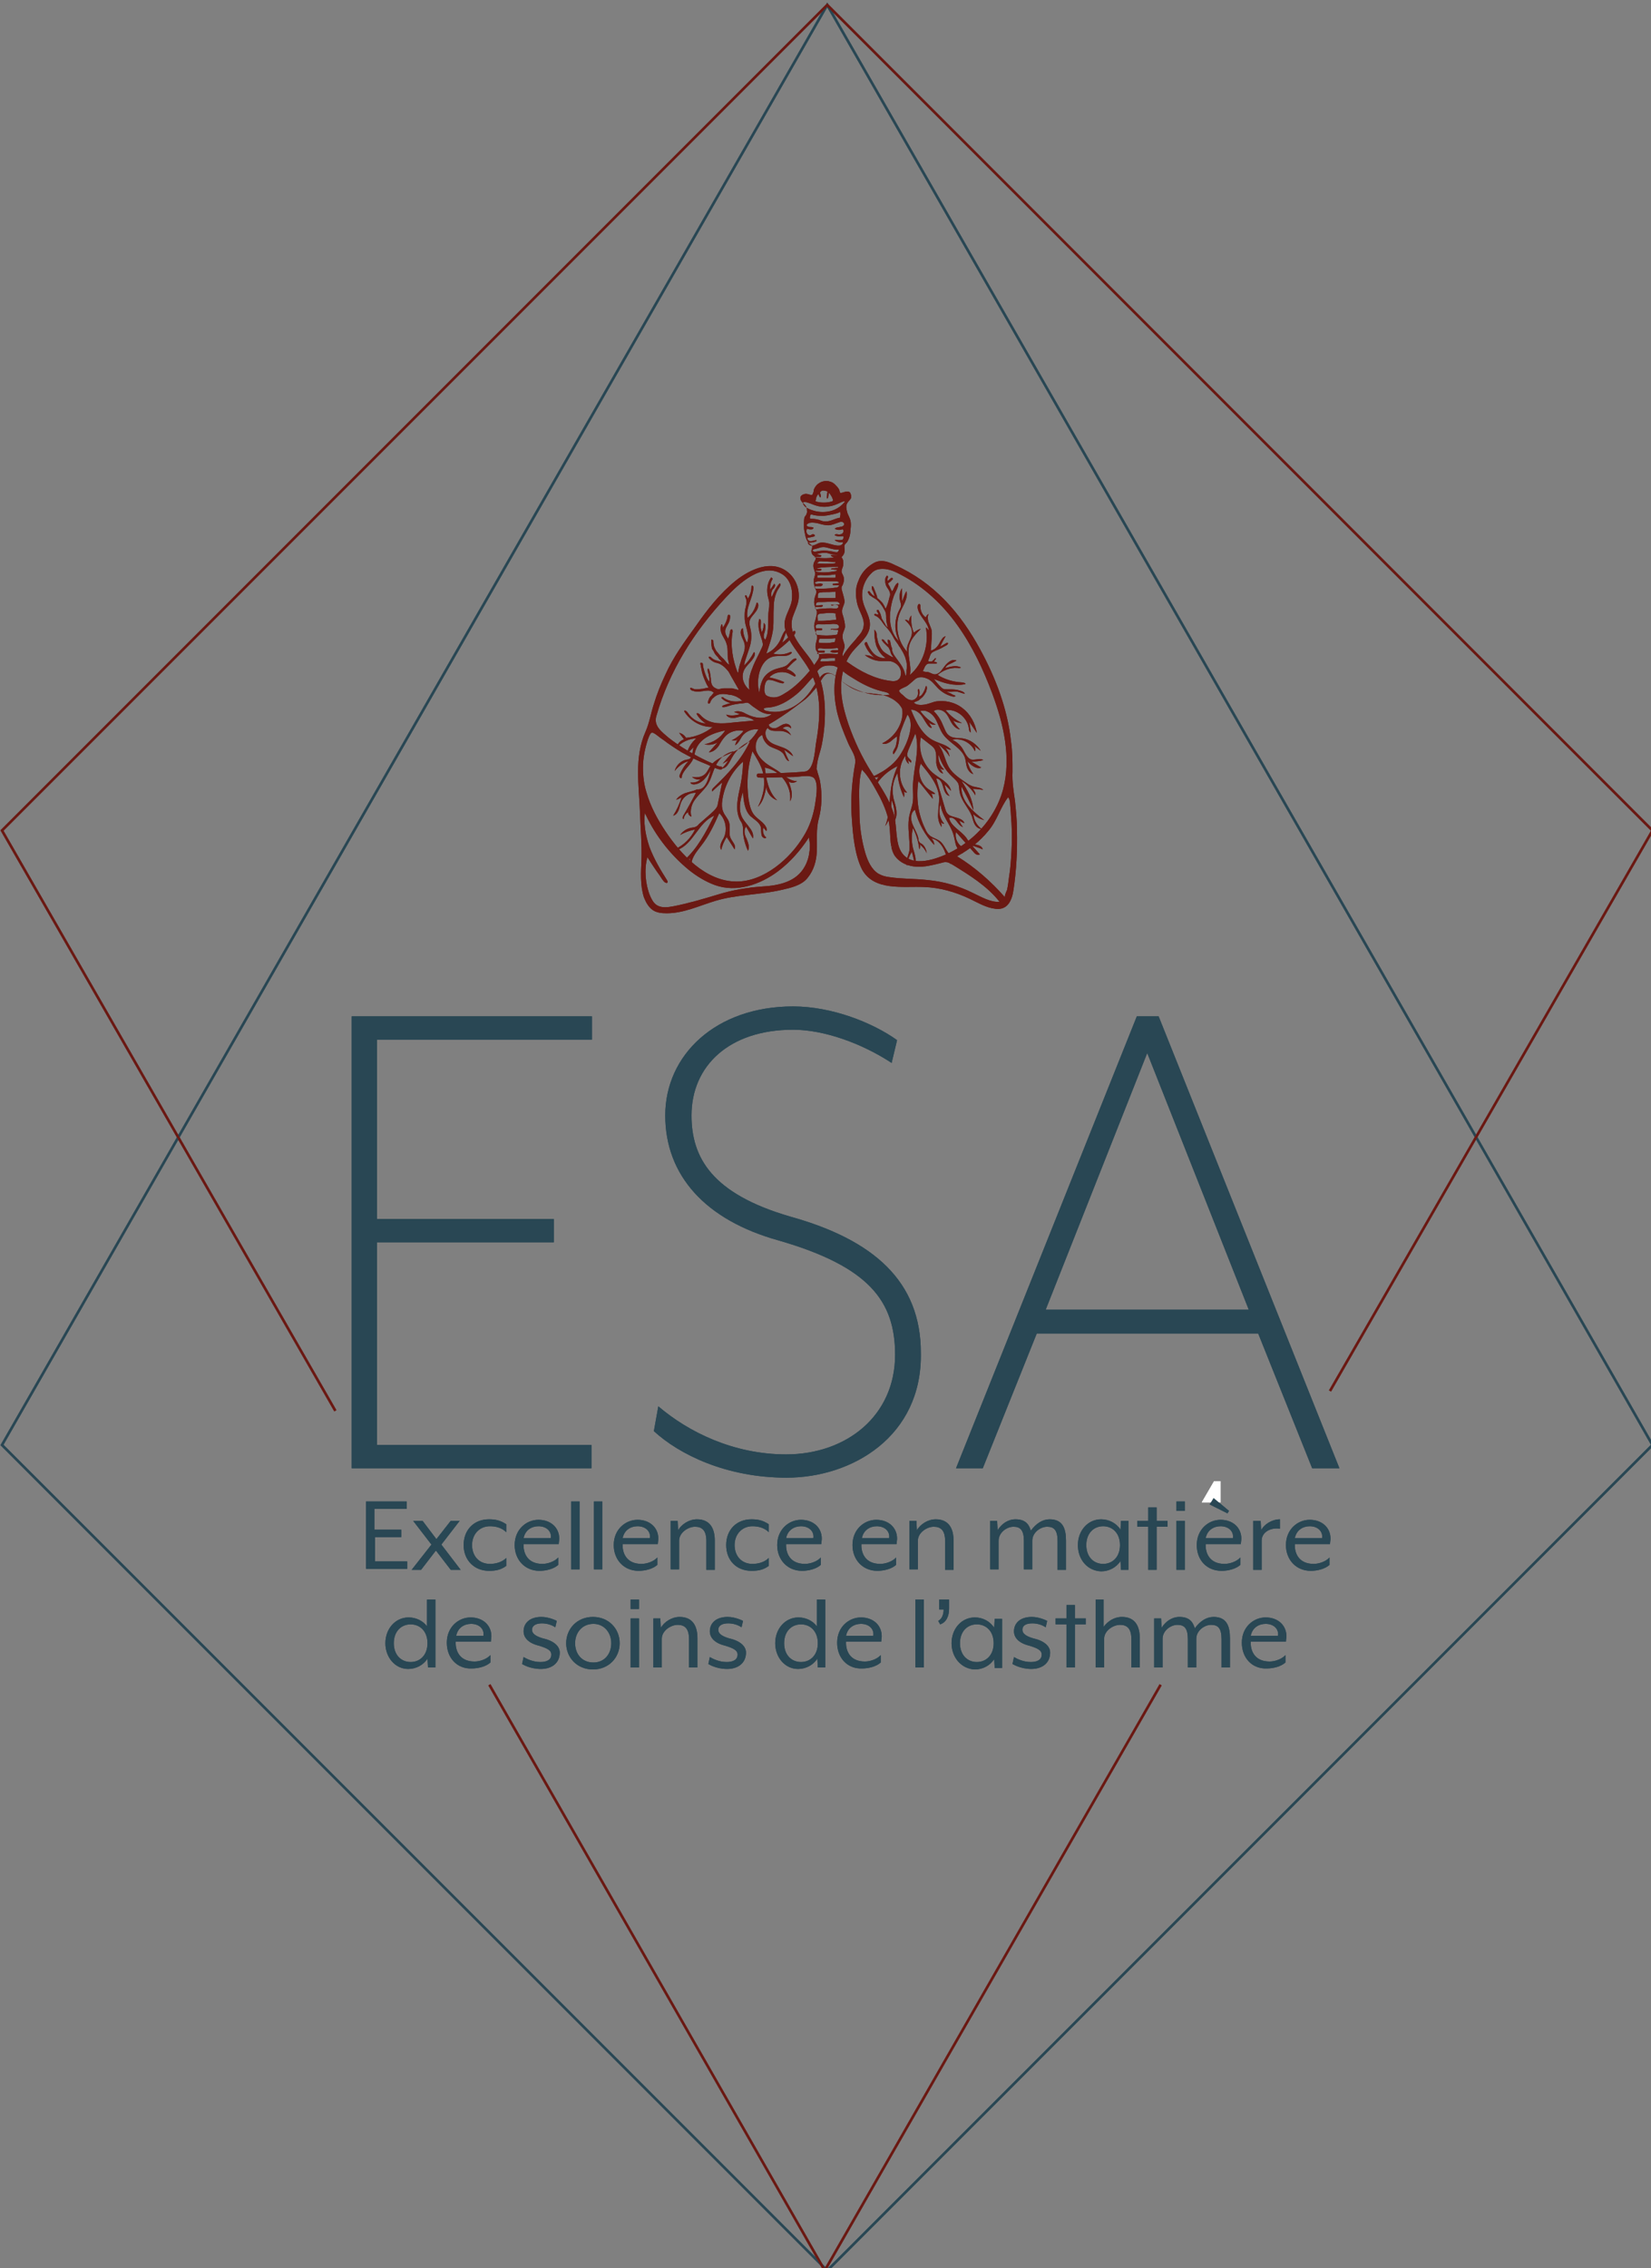 <?xml version="1.0" encoding="utf-8"?>
<!-- Generator: Adobe Illustrator 24.1.3, SVG Export Plug-In . SVG Version: 6.00 Build 0)  -->
<svg version="1.1" id="Layer_1" xmlns="http://www.w3.org/2000/svg" xmlns:xlink="http://www.w3.org/1999/xlink" x="0px" y="0px"
	 viewBox="0 0 333.3 457.7" style="enable-background:new 0 0 333.3 457.7;" xml:space="preserve">
<rect x="0" y="0" width="333.3" height="457.7" fill="#808080" stroke="none"/>
<style type="text/css">
	.st0{fill:none;stroke:#294754;stroke-width:0.492;stroke-miterlimit:10;}
	.st1{fill:#6B1913;}
	.st2{fill:none;stroke:#6B1913;stroke-width:0.492;stroke-miterlimit:10;}
	.st3{fill:#FFFFFF;}
	.st4{fill:#294754;}
</style>
<g>
	<polygon class="st0" points="333.6,291.6 167,1 0.4,291.6 167,458.2 	"/>
	<path class="st1" d="M143.5,155.3L143.5,155.3c-0.7,1.4-1.8,2.9-3.4,3c-0.3,0-0.7-0.1-0.7-0.4c0.7,0.1,1.5-0.1,2-0.6
		c-0.6,0.1-1.2-0.1-1.7-0.5c0.8,0.1,1.7,0.1,2.4-0.4c0.6-0.4,0.9-1.2,1.3-1.8c1.2-1.7,3.5-2.2,5.3-3.2c1.8-0.9,3.4-2.4,4.4-4.2
		c-1.2-0.2-2.6,0.4-3.3,1.4c-0.4,0.6-0.7,1.4-1.4,1.8c0.1-0.4,0.3-0.9,0.5-1.2c-0.3,0.3-0.8,0.3-1.2,0.2c0.9-0.4,1.8-1.1,2.4-1.9
		c-1.3-0.3-2.7,0.1-3.6,1c-0.6,0.6-1,1.3-1.4,2c-0.5,0.7-1.2,1.3-2,1.3c0.6-0.7,1.2-1.3,1.8-2c-0.8,0.5-1.8,0.6-2.7,0.4
		c1.7-0.3,3.3-1.3,4.2-2.8c-2.4,0.5-5,1.5-5.9,3.8c-0.3,0.7-0.3,1.4-0.6,2c-0.6,1.4-2.2,2.3-2.3,3.8c-0.2,0.1-0.4-0.1-0.4-0.2
		c-0.1-0.2,0-0.4,0.1-0.6c0.4-1,1-1.9,1.7-2.6c-1.1,0.3-2.1,1.1-2.8,2c0.3-1.2,1.3-2.1,2.4-2.3c0.2,0,0.5-0.1,0.7-0.2
		c0.1-0.1,0.2-0.3,0.3-0.5c0.2-0.6,0.3-1.2,0.4-1.8c-0.5,0.5-0.9,1-1.4,1.4c0.3-1.2,1-2.4,2-3.2c-1.5,0.1-3,0.7-4,1.9
		c0.1-0.8,0.8-1.5,1.5-1.7c-0.3-0.4-0.7-0.9-1-1.3c0.6,0.1,1.1,0.5,1.4,1c2-0.2,3.9-1,5.4-2.2c-2.3,0.1-4.6-1.2-5.8-3.2
		c0.2-0.3,0.6,0.1,0.8,0.4c0.8,1.2,2.1,2,3.6,2.1c-0.8-0.5-1.5-1.2-1.9-2c0.3-0.2,0.6,0.1,0.8,0.3c1.5,1.7,3.6,1.8,5.7,1.6
		c1.7-0.2,3.4-0.3,5.2-0.5c-0.8-0.5-1.7-0.8-2.6-0.8c-0.6,0-1.1,0.3-1.7,0.3c-0.6,0-1.2-0.2-1.4-0.7c0.9,0.3,1.9,0.2,2.8-0.1
		c-0.4-0.1-0.8-0.3-1.2-0.4c0.4-0.2,0.8-0.2,1.3-0.1s0.8,0.3,1.2,0.5c1.6,0.8,3.6,1.2,5.1,0c-0.9,0.1-1.8-0.2-2.6-0.7
		c-0.4-0.3-0.9-0.6-1.3-0.9c-0.3-0.2-0.7-0.7-1.1-0.7c-0.3,0-0.5,0.1-0.7,0.1c-0.3,0.1-0.6,0-0.9,0.1c-0.7,0.1-1.3,0.2-1.9,0.4
		c-0.4,0.1-0.8,0.3-1.2,0.3c-0.1,0-0.1,0-0.2,0c-0.1,0-0.1-0.1-0.1-0.2c0,0,0.1-0.1,0.1-0.1c0.5-0.2,1.1-0.4,1.6-0.5
		c-0.7-0.2-1.4-0.5-1.9-1.1c0.1-0.1,0.2-0.1,0.3-0.1c0.1,0,0.2,0.1,0.3,0.2c1.1,0.7,2.4,0.8,3.7,0.5c-0.1,0-0.5-0.3-0.5-0.4
		c-0.2-0.1-0.4-0.2-0.7-0.4c-0.5-0.2-1-0.4-1.5-0.4c-0.9-0.2-2-0.3-2.8,0.3c-0.2,0.1-0.3,0.3-0.5,0.4c-0.2,0.2-0.4,0.5-0.5,0.8
		c0,0.1-0.1,0.1-0.1,0.2c-0.1,0.1-0.1,0.1-0.2,0.1c-0.1,0-0.2-0.1-0.2-0.2c0-0.1,0-0.3,0.1-0.4c0.1-0.4,0.3-0.8,0.6-1
		c0.1-0.1,0.2-0.2,0.3-0.4c0.1-0.1,0.2-0.1,0.2-0.2c-0.2-0.2-0.5-0.4-0.8-0.4c-0.3-0.1-0.7,0-1,0c-0.2,0-0.4,0.1-0.7,0.1
		c-0.5,0.1-0.9,0.1-1.4,0c-0.1,0-0.2-0.1-0.3-0.1c-0.2,0-0.4-0.1-0.5-0.3c-0.1-0.1-0.1-0.2,0-0.3c0,0,0,0,0.1,0c0,0,0,0,0,0
		c0.1,0,0.2,0.1,0.3,0.1c0.3,0.2,0.6,0.2,0.9,0.2c0.4,0,0.8-0.1,1.2-0.1c0.4-0.1,0.7-0.2,1.1-0.2c0,0,0,0,0,0c0,0,0,0,0-0.1
		c-0.3-0.5-0.5-0.9-0.7-1.4c-0.3-0.7-0.6-1.5-0.7-2.3c0-0.1-0.1-0.3-0.1-0.5c0-0.1,0-0.3-0.1-0.4c0-0.1,0-0.1,0-0.2
		c0-0.1,0-0.1,0.1-0.2c0.1,0,0.1,0.1,0.2,0.1c0,0,0.1,0,0.1,0c0.1,0.1,0.1,0.2,0.1,0.3c0,0.5,0.2,0.9,0.3,1.4
		c0.2,0.6,0.4,1.2,0.7,1.7c0.1,0.1,0.2,0.3,0.3,0.3c0.1-0.1,0-0.1,0-0.1c0-0.3,0-0.7-0.1-1c0-0.3-0.1-0.5-0.2-0.8
		c0-0.2-0.1-0.4,0-0.6c0,0,0-0.1,0-0.1c0.1,0,0.1,0,0.1,0c0.1,0.1,0.2,0.3,0.2,0.4c0.2,0.5,0.2,1.1,0.3,1.6c0,0.3,0,0.6,0.1,0.9
		c0.1,0.5,0.4,0.9,0.9,1.1c0,0,0,0,0,0c0.3,0.2,0.6,0.2,1,0.1c0.2-0.1,0.5-0.1,0.8-0.1c0.4,0,0.9,0,1.3,0c0.1,0,0.1,0,0.2,0
		c0.3,0.1,0.5,0.1,0.8,0.2c0.1,0,0.7,0.3,0.5,0c-0.5-0.9-1.1-1.9-1.6-2.8c-0.2-0.4-0.4-0.8-0.7-1.1c-0.5-0.6-1.2-1.2-2-1.4
		c-0.6-0.1-1.1-0.4-1.5-0.8c-0.1-0.1-0.2-0.2-0.2-0.3c0-0.1,0-0.2,0.1-0.2c0.2,0,0.3,0.1,0.4,0.2c0.3,0.3,0.7,0.5,1.1,0.6
		c0.3,0.1,0.7,0.2,1,0.3c0-0.1,0-0.1-0.1-0.2c-0.2-0.2-0.3-0.3-0.5-0.5c0-0.1-0.1-0.1-0.1-0.2c-0.3-0.3-0.6-0.6-0.8-1
		c-0.1-0.3-0.3-0.5-0.4-0.7c-0.1-0.1-0.1-0.2-0.1-0.4c-0.1-0.4-0.1-0.8-0.1-1.2c0-0.1,0-0.1,0-0.2c0-0.1,0.1-0.2,0.2-0.1
		c0.1,0.1,0.1,0.1,0.2,0.1c0,0.1,0,0.2,0,0.2c0,0.4,0.1,0.9,0.2,1.2c0.1,0.2,0.2,0.4,0.3,0.6c0.1,0.2,0.2,0.3,0.3,0.4
		c0.4,0.5,0.8,1,1.3,1.4c0.2,0.2,0.8,1.1,1.1,1.1c0,0-0.2-0.9-0.2-0.9c-0.1-0.4-0.1-0.8-0.1-1.2c0-0.8,0-1.5-0.3-2.3
		c-0.3-0.9-1-1.6-1.1-2.5c-0.1-0.4,0-0.7,0.1-1.1c0-0.1,0.1-0.1,0.1-0.1c0.1,0,0.1,0.1,0.1,0.1c0.1,0.2,0.1,0.4,0.1,0.6
		c0.5-0.7,0.9-1.6,1-2.4c0-0.1,0-0.1,0.1-0.2c0.1-0.1,0.2,0,0.3,0c0.1,0.1,0.1,0.2,0.1,0.3c0,0.4-0.1,0.9-0.3,1.3
		c-0.3,0.6-0.7,1.1-0.7,1.7c0,0.6,0.3,1,0.6,1.5c0.2-0.5,0.3-1,0.4-1.5c0-0.2,0.1-0.4,0.3-0.4c0.2,0,0.2,0.3,0.2,0.5
		c-0.5,2.8,0,5.6,1,8.2c0,0,0,0.1,0.1,0c0.1-0.2,0.1-0.3,0.1-0.5c0.1-0.5,0.2-1,0.4-1.5c0.3-1.3,1.1-2.4,0.8-3.8
		c-0.2-0.9-1-1.8-0.7-2.7c0-0.2,0.2-0.4,0.4-0.4c0,1,0.3,2,0.8,2.9c0.3-0.6,0.3-1.4,0.1-2.1c-0.1-0.7-0.4-1.4-0.5-2.1
		c-0.1-0.8-0.1-1.6,0-2.4c0.2-0.8,0.5-1.8,0.1-2.5c0-0.1-0.1-0.2-0.1-0.3c0-0.1,0.1-0.2,0.2-0.2c0,0,0.1,0.1,0.1,0.1
		c0.1,0.2,0.2,0.4,0.3,0.6c0.4-0.7,0.7-1.5,0.7-2.4c0-0.1,0-0.2,0.1-0.2c0.2-0.1,0.3,0.2,0.3,0.4c-0.1,2.1-1.6,4-1.2,6.1
		c0.9-0.7,1.5-1.8,1.8-2.9c0-0.1,0.1-0.2,0.2-0.2c0,0,0,0.1,0.1,0.1c0.3,0.7-0.2,1.5-0.7,2.1c-0.5,0.6-1.1,1.2-1,2
		c0,0.4,0.1,0.7,0.2,1.1c0.3,1.3,0.2,2.6-0.2,3.8c-0.2,0.6-0.4,1.2-0.6,1.8c-0.1,0.3-0.2,0.6-0.3,0.9c-0.1,0.2-0.1,0.7-0.2,0.9
		c0.8-0.7,1.5-1.7,2-2.7c0.3,0.1,0.2,0.5,0.1,0.8c-0.5,1.2-1.8,1.9-2.2,3.1c-0.5,1.3,0.1,2.9,1.2,3.7c-0.3-1.5,0-3,0.6-4.4
		c0.5-1.4,1.3-2.7,1.9-4.1c0.1-0.2,0.2-0.4,0.2-0.7c0-0.2-0.1-0.4-0.1-0.6c-0.5-1.5-1.1-3.1-0.6-4.5c0.4,0.1,0.3,0.6,0.3,1
		c-0.1,0.6,0,1.1,0.2,1.7c0.3-0.6,0.4-1.3,0.4-1.9c0.5,0.4,0.3,1.1,0.2,1.7c-0.2,0.6-0.4,1.3,0.1,1.7c0.9-1.8,0.4-4,0.7-6.1
		c0.1-0.4,0.1-0.9,0.1-1.3c0-0.3-0.1-0.6-0.2-1c-0.4-1.4-0.3-3,0.6-4.2c0.1,0.1,0.2,0.2,0.3,0.3c-0.4,0.6-0.6,1.4-0.5,2.2l0.8-1.2
		c0.2,0.1,0.2,0.4,0.1,0.6c-0.1,0.2-0.2,0.4-0.4,0.5c-0.3,0.5-0.4,1.1-0.2,1.6c0.4-1,0.9-2,1.6-2.8c0.3,0.2,0.1,0.6-0.1,0.9
		c-0.8,1.1-1.1,2.6-1.1,3.9c-0.1,1.4,0,2.8-0.1,4.2c-0.2,1.8-0.8,3.5-1.4,5.2c1.2-0.5,2.2-1.5,2.8-2.7c0.4-0.9,0.7-1.9,1.5-2.4
		c-0.4,1-0.7,1.9-1.1,2.9c0.8-0.6,1.6-1.4,2.2-2.2c0.1-0.1,0.1-0.2,0.3-0.2c0.2,0,0.2,0.4,0.1,0.6c-1.2,1.6-2.8,2.8-4.4,4
		c1.1,0.3,2.4,0.2,3.4-0.3c0.1,0,0.2-0.1,0.3,0c0.1,0.1,0,0.2-0.1,0.3c-0.8,0.7-2,0.4-2.9,0.5c-3.4,0.1-4.3,4.8-3.5,7.4
		c0.1-1,0.3-2,0.8-2.9c0.6-1,1.7-1.7,2.9-2c0.7-0.2,1.4-0.3,1.9-0.7c0.4-0.3,1.2-1.5,1.8-1.3c0.1,0,0.1,0.1,0.1,0.2
		c0,0,0,0.1-0.1,0.1c-0.7,0.5-1.3,1.2-1.9,1.8c0.7,0.2,1.3,0.6,1.7,1.1c0.1,0.1,0.1,0.2,0.1,0.2c0,0.1,0,0.2-0.1,0.2
		c-0.1,0-0.2,0-0.3-0.1c-0.4-0.2-0.7-0.4-1.2-0.6c-1.3-0.4-2.8-0.1-3.7,0.9c1,0.2,2,0.5,2.9,0.9c0.1,0,0.1,0.1,0.1,0.1
		c0,0.1-0.2,0.2-0.3,0.2c-1-0.1-1.8-0.7-2.8-0.7c-0.1,0-0.2,0-0.3,0.1c-0.5,0.3-0.6,1.5-0.6,2c0,0.3,0.1,0.5,0.2,0.8
		c0.1,0.2,0.3,0.3,0.5,0.4c0.5,0.2,1.1,0.3,1.7,0.2c0.6-0.1,1.1-0.4,1.6-0.7c2.1-1.2,3.9-3.1,5.4-4.9c0.5-0.6,0.9-1.2,1.3-1.8
		c0.3-0.4,0.5-0.9,0.3-1.3c-0.1-0.2-0.3-0.4-0.5-0.7c-0.2-0.4-0.2-1-0.1-1.4c0.1-0.6,0.4-1.2,0.2-1.7c-0.1-0.3-0.2-0.5-0.3-0.8
		c-0.2-0.5-0.3-1-0.2-1.5c0.1-0.5,0.3-1,0.4-1.6c0.1-0.3,0.1-0.5,0.1-0.8c0-0.3-0.1-0.4-0.2-0.6c-0.1-0.3-0.2-0.6-0.3-0.9
		c-0.1-0.6,0-1.2,0.2-1.8c0.1-0.2,0.2-0.5,0.2-0.8c0-0.3-0.2-0.6-0.3-0.8c-0.2-0.5-0.2-1.1-0.2-1.7c0.1-0.5,0.4-1.1,0.2-1.5
		c-0.1-0.4-0.3-0.8-0.3-1.2c0-0.4,0.1-0.7,0.3-1c0.1-0.2,0.2-0.4,0.2-0.6c-0.1-0.3-0.4-0.4-0.6-0.6c-0.2-0.2-0.3-0.5-0.3-0.8
		c0-0.3,0.3-0.8,0.1-1.1c0,0-0.1-0.1-0.1-0.1c-0.5-0.3-0.8-0.7-1-1.2c-0.2-0.5-0.3-1-0.4-1.6c-0.1-0.4-0.1-0.8-0.1-1.3
		c0-0.5,0-1,0.1-1.5c0.1-0.2,0.3-0.4,0.4-0.6c0.1-0.3,0.2-0.6,0.1-0.8c0-0.2,0-0.4-0.1-0.6c-0.1-0.4-0.5-0.7-0.8-1
		c-0.3-0.3-0.5-0.7-0.4-1.1c0.1-0.3,0.4-0.5,0.8-0.6c0.3-0.1,0.7,0,1,0.1c0.4,0.1,0.6,0.2,0.7-0.2c0.1-0.2,0.2-0.5,0.2-0.8
		c0.2-0.5,0.5-0.9,0.9-1.2c0.7-0.5,1.6-0.7,2.4-0.4c0.4,0.1,0.7,0.3,1,0.6c0.3,0.3,0.6,0.6,0.8,1c0.1,0.2,0.1,0.5,0.2,0.6
		c0.1,0.2,0.3,0,0.5,0c0.3-0.1,0.6-0.2,0.9-0.2c0.2,0,0.3,0,0.5,0.1c0.1,0.1,0.2,0.2,0.2,0.3c0.2,0.4,0.2,0.8,0,1.1
		c-0.2,0.3-0.5,0.5-0.7,0.9c-0.3,0.6-0.1,1.3,0.1,2c0.2,0.5,0.5,1,0.6,1.5c0.1,0.5,0.1,1.1,0,1.7c0,0.9-0.2,1.8-0.7,2.6
		c-0.2,0.2-0.4,0.4-0.5,0.6c-0.1,0.3,0,0.5,0,0.8c0.1,0.5-0.1,1.1-0.5,1.5c0,0-0.1,0.1-0.1,0.1c0,0.1,0,0.2,0.1,0.2
		c0.3,0.5,0.3,1,0.2,1.6c-0.1,0.4-0.3,0.7-0.3,1.1c0,0.4,0.3,0.7,0.4,1.1c0.2,0.6,0,1.2-0.2,1.7c-0.1,0.1-0.2,0.3-0.2,0.4
		c0,0.1,0,0.3,0,0.4c0.2,0.8,0.5,1.6,0.6,2.4c0,0.8-0.6,1.4-0.5,2.2c0,0.3,0.1,0.5,0.2,0.8c0.2,0.7,0.4,1.5,0.4,2.2
		c-0.1,0.7-0.6,1.3-0.5,2.1c0,0.6,0.4,1.2,0.4,1.8c0,0.7-0.5,1.3-0.4,2c0.1,0.6,0.6,1,1.1,1.3c2.5,1.8,5.4,3.3,8.5,3.7
		c0.6,0.1,1.3,0.1,1.7-0.3c0.4-0.3,0.5-0.9,0.5-1.4c-0.1-1.3-1.2-2.2-2.4-2.3c-0.6,0-1.1,0-1.7,0c-1.1,0-2.3-0.5-3.2-1.2
		c0.7,0,1.4,0.2,2,0.6c-0.8-0.7-1.5-1.5-1.9-2.5c-0.1-0.2-0.2-0.3-0.1-0.5c0-0.2,0.3-0.3,0.4-0.2c0.3,0.8,0.8,1.7,1.4,2.3
		c0.6,0.6,1.6,1,2.4,0.9c-0.9-0.6-1.5-1.5-1.9-2.5c-0.3-1-0.4-2.1-0.4-3.2c0-0.1,0.4,0.4,0.4,0.5c0.1,0.2,0.1,0.6,0.1,0.8
		c0.1,0.4,0.2,0.9,0.3,1.3c0.3,0.7,0.6,1.4,1.2,1.9c0.1,0.1,1.8,1.2,1.8,1c0-0.1,0-0.1-0.1-0.2c-0.3-0.3-0.4-0.7-0.5-1.1
		c-0.1-0.2-0.2-0.4-0.3-0.6c0-0.1-0.1-0.1-0.1-0.1c-0.3-0.3-0.6-0.6-0.9-0.9c-0.1-0.1-0.2-0.2-0.3-0.4c-0.1-0.1-0.1-0.2,0-0.3
		c0.1,0,0.2,0.1,0.3,0.1c0,0,0.1,0.1,0.1,0.1c0.1,0.2,0.3,0.4,0.5,0.6c0.1,0.1,0.2,0.2,0.3,0.2c0.1,0,0.1-0.1,0-0.1
		c0-0.2-0.1-0.4-0.1-0.5c0,0,0-0.1,0-0.2c0-0.1,0.1-0.1,0.2-0.1c0,0,0.1,0.1,0.1,0.1c0.2,0,0.2,0.1,0.2,0.2c0.1,0.3,0.1,0.6,0.2,0.9
		c0,0.1,0,0.2,0.1,0.3c0.1,0.2,0.1,0.5,0.1,0.7c0.1,0.3,0.2,0.6,0.4,0.9c1,1.5,2,2.4,2.3,4.2c0.2-0.2,0.2-0.5,0.2-0.8
		c0-0.1,0-0.2,0-0.3c0.1-0.6,0.1-1.2,0-1.7c-0.1-0.4-0.2-0.9-0.4-1.3c-0.2-0.5-0.5-1-0.8-1.5c-0.1-0.2-0.2-0.3-0.3-0.4
		c0-0.1-0.1-0.1-0.1-0.2c-0.3-0.5-0.7-0.9-1-1.5c-0.3-0.6-0.7-1.2-1.1-1.7c-0.3-0.3-0.5-0.6-0.8-0.9c-0.3-0.4-0.6-0.9-0.9-1.2
		c-0.2-0.2-0.4-0.4-0.6-0.5c-0.1-0.1-0.6-0.2-0.5-0.4c0-0.1,0.1-0.1,0.1-0.1c0.1,0,0.1,0,0.2,0c0.2,0.1,0.4,0.1,0.5,0.1
		c0,0,0-0.1,0-0.1c0-0.1-0.1-0.3-0.2-0.4c0-0.1-0.1-0.1-0.1-0.2c0-0.1,0-0.2,0.1-0.2c0,0,0.1,0,0.1,0c0.1,0,0.2,0,0.2,0.1
		c0.2,0.4,0.4,0.7,0.5,1.2c0,0.1,0.1,0.3,0.1,0.4c0.2,0.3,0.4,0.7,0.6,1c0,0,0.1,0.1,0.1,0.2c0.1,0.2,0.3,0.5,0.5,0.6
		c-0.1-0.6-0.3-1.2-0.3-1.8c0-0.7,0-1.2-0.4-1.8c-0.2-0.4-0.4-0.7-0.7-1.1c-0.3-0.4-0.6-0.7-1-1c-0.2-0.1-0.3-0.2-0.5-0.3
		c-0.2-0.1-0.4-0.3-0.6-0.4c-0.2-0.1-0.3-0.3-0.4-0.5c-0.1-0.1-0.1-0.1-0.1-0.2c0-0.2,0.1-0.2,0.2-0.2c0,0,0,0,0,0c0,0,0,0,0.1,0
		c0.3,0.4,0.6,0.8,1,1c0.1-0.1,0-0.1,0-0.2c-0.1-0.3-0.2-0.7-0.4-1c-0.1-0.2-0.1-0.4-0.1-0.7c0-0.1,0.1-0.1,0.1-0.1
		c0.1,0,0.1,0.1,0.2,0.1c0.2,0.5,0.4,1,0.6,1.5c0.1,0.3,0.2,0.5,0.2,0.8c0.2,0.1,0.4,0.3,0.6,0.5c0.1,0.1,0.2,0.2,0.3,0.3
		c0.1,0.1,0.2,0.2,0.3,0.4c0.2,0.3,0.3,0.5,0.4,0.8c0,0.1,0.1,0.1,0.1,0.1c0.4-0.7,0.6-1.6,0.8-2.4c0.1-0.2,0.1-0.3,0.1-0.5
		c0-0.2-0.1-0.5-0.2-0.7c-0.2-0.4-0.6-0.8-0.7-1.3c-0.1-0.3-0.1-0.6-0.1-0.9c0-0.3,0.1-0.5,0.3-0.8c0,0,0,0,0.1,0c0,0,0,0,0.1,0
		c0.1,0.2,0.1,0.3,0,0.5c0,0.1-0.1,0.3,0,0.5c0.3-0.1,0.5-0.5,0.8-0.6c0.1,0,0.1,0,0.2,0.1c0.1,0.1,0.1,0.1,0,0.2c0,0,0,0.1-0.1,0.1
		c-0.2,0.3-0.5,0.5-0.8,0.7c0,0.2,0.1,0.3,0.2,0.5c0.1,0.1,0.2,0.3,0.2,0.4c0.1,0.2,0.2,0.4,0.3,0.6c0,0,0,0.1,0.1,0.1
		c0.2-0.2,0.3-0.5,0.4-0.7c0.1-0.3,0.3-0.5,0.4-0.7c0.1-0.1,0.2-0.2,0.4-0.3c0.3,0.6-0.7,2.1-0.9,2.8c-0.4,1.1-0.6,2.2-0.7,3.3
		c-0.2,2.1,0.3,4.3,1.8,5.7c-1-2-1-4.4,0.1-6.4c0.1-0.2,0.3-0.5,0.3-0.8c0-0.3-0.1-0.7-0.2-1c-0.2-0.8-0.1-1.8,0.4-2.5
		c0,0.9,0,1.8,0,2.7c0.3-0.7,0.5-1.5,0.9-2.1c0.4,1.5-0.9,3.2-1.4,4.5c-1,2.6-0.3,5.8,1.6,7.8c-0.5-1.4,1-2.7,0.9-4.1
		c0-1-0.7-1.7-1.4-2.4c0.3-0.1,0.7,0.1,0.8,0.4c0-0.5,0.2-1,0.5-1.3c-0.1,1.2,0,2.4,0.5,3.5c0.4-0.4,0.9-0.7,1.4-0.8
		c-0.9,0.9-1.9,1.9-2.3,3.2c-0.6,2,0.5,4.1,0.1,6.1c2.7-2.3,3.9-6.2,3.2-9.6c0.3,0.2,0.6,0.5,0.6,0.9c0.1-1.7-1.8-2.9-2.2-4.6
		c-0.1-0.2-0.1-0.9,0.2-1c0.4-0.1,0.3,0.5,0.3,0.7c0.1,0.8,0.4,1.5,1.1,2c0.1-0.3,0.3-0.6,0.6-0.7c-0.3,0.4-0.2,1-0.1,1.5
		c0.2,0.5,0.4,1,0.6,1.5c0.2,0.6,0.1,1.3,0.1,1.9c-0.1,0.8-0.1,1.7-0.2,2.5c0.8-0.2,1.4-0.8,1.8-1.6c0.3-0.5,0.6-1.2,1.2-1.3
		c-0.4,0.7-0.8,1.4-1.1,2.1l1.2-0.7c0.1-0.1,0.2-0.1,0.3-0.1c0.2,0.1,0,0.4-0.2,0.5c-0.7,0.4-1.4,0.8-2.2,1.1
		c-0.9,0.4-1,0.5-1.3,1.5c-0.1,0.2-0.2,0.4-0.2,0.6c0,0.1,0.1,0.1,0.1,0.1c0.2,0,0.4,0,0.6,0c0.2-0.2,0.5-0.4,0.7-0.7
		c0.2,0.1,0.2,0.1,0.1,0.2c-0.1,0.1-0.1,0.2-0.2,0.3c-0.1,0.1-0.1,0.1-0.2,0.2c0.1,0,0.3,0.1,0.4,0.1c0.1,0,0.2,0.1,0.3,0.2
		c-0.1,0.1-0.2,0.1-0.3,0.1c-0.1,0-0.3,0-0.4,0c-0.3,0-0.6,0-0.9,0c-0.4,0-0.6,0.2-0.8,0.5c-0.2,0.3-0.3,0.7-0.5,1
		c0.1,0.1,0.1,0.1,0.2,0.1c0.3,0.1,0.5,0.1,0.8,0.1c0.1,0,0.2,0.1,0.3,0.1c0.2,0.1,0.5,0.2,0.7,0.3c0.8,0.3,1.5-0.3,1.9-0.9
		c0.4-0.5,0.7-1,1.2-1.4c0.5-0.4,1.1-0.7,1.7-0.4c-0.5,0.3-1.1,0.6-1.6,0.8c-0.3,0.2-0.6,0.4-0.6,0.7c1-0.3,2.2-0.6,3.1-0.1
		c-0.2,0.2-0.5,0.1-0.8,0.1c-1.4-0.1-2.9,0.5-3.9,1.4c1.4,0.9,3.1,1.4,4.8,1.5c0.4,0,1.3,0.3,0.5,0.4c-1,0.2-2.1,0.1-3.1-0.1
		c-1-0.2-2-0.6-3-1c0.4,0.5,0.9,1.1,1.4,1.6c0.2,0.2,0.3,0.3,0.5,0.4c0.3,0.1,0.5,0.1,0.8,0.1c0.6,0,1.3,0,1.9,0.1
		c0.5,0.1,1.5,0.3,1.7,0.8c-0.3,0-0.7-0.2-1.1-0.3c-0.5-0.2-1-0.2-1.5-0.1c-0.2,0-0.3,0-0.5,0c-0.2,0-0.3,0-0.5,0
		c0,0.1,0.1,0.1,0.1,0.1c0.3,0.1,0.6,0.2,0.9,0.4c0.1,0.1,0.3,0.1,0.4,0.2c0.1,0,0.2,0,0.2,0.1c0.3,0.1-0.2,0.2-0.3,0.2
		c-1-0.2-2-0.7-2.8-1.4c-0.7-0.6-1.2-1.4-1.9-1.9c-0.4-0.3-0.9-0.5-1.4-0.6c-0.6-0.1-1.3,0-1.7,0.4c-0.6,0.5-1.1,1-1.7,1.4
		c-0.2,0.1-1.5,0.6-1.5,0.9c0,0.2,0.5,0.7,0.7,0.8c0.3,0.3,0.7,0.7,1.1,0.9c0.2,0.1,0.5,0.2,0.8,0.2c0.4,0,0.8-0.3,1-0.6
		c0.2-0.3,0.3-0.8,0.2-1.2c0-0.1,0-0.2,0-0.3c0-0.1,0.1-0.2,0.2-0.1c0.1,0,0.1,0.1,0.1,0.2c0.1,0.5,0,0.9-0.1,1.4
		c0-0.1,0.3-0.3,0.4-0.3c0.1-0.1,0.3-0.3,0.4-0.5c0.2-0.3,0.4-0.7,0.5-1.1c0.2-0.8,0.4-0.1,0.3,0.3c0,0.1-0.1,0.2-0.1,0.3
		c0,0.1,0,0.2-0.1,0.3c-0.2,0.4-0.4,0.7-0.7,1c-0.2,0.2-0.5,0.4-0.7,0.6c-0.1,0.1-0.3,0.1-0.4,0.2c-0.2,0.1-0.4,0.1-0.6,0.3
		c0.5,0.5,1.4,0.5,2.1,0.4c0.7-0.1,1.4-0.4,2.1-0.6c1.9-0.4,4.1,0.1,5.6,1.3c1.6,1.2,2.6,3.1,2.9,5c-0.5-0.7-1-1.5-1.5-2.2
		c0.1,0.7,0.2,1.4,0.3,2.1c-0.3-0.1-0.4-0.5-0.4-0.8c-0.3-2.2-2.5-4-4.7-3.7c0.9,1.1,2,2,3.3,2.6c-0.6,0-1.3-0.2-1.8-0.5
		c0.4,0.7,0.9,1.3,1.4,1.8c-0.8-0.1-1.4-0.8-1.8-1.5c-0.4-0.7-0.7-1.5-1.3-2c-0.6-0.5-1.6-0.7-2.2-0.2c0.8,0.8,1.4,1.7,1.8,2.7
		c0.4,0.8,0.6,1.8,1.4,2.3c0.7,0.5,1.7,0.4,2.6,0.5c1.5,0.2,2.9,1.2,3.7,2.5c-0.5-0.3-0.9-0.7-1.4-1c0.3,0.3,0.4,0.7,0.2,1.1
		c-0.7-1.7-2.8-2.8-4.6-2.3c0.8,0.3,1.5,0.9,2,1.6c0.6,0.9,1,2.2,2,2.4c0.8,0.1,1.7-0.4,2.3,0.1c-0.8,0.2-1.6,0.3-2.4,0.3
		c0.7,0.4,1.3,0.8,2,1.2c-1,0.4-2.1-0.5-2.8-1.3c0.2,0.9,0.6,1.8,1.2,2.6c-0.6-0.1-1.1-0.8-1.3-1.4c-0.2-0.6-0.2-1.3-0.4-1.9
		c-0.7-2-3.1-2.9-4.4-4.7c-0.7-1-1-2.2-1.6-3.2c-0.6-1-1.8-1.9-3-1.5c0.8,1.1,1.9,2.1,3.1,2.7c-0.5,0.2-1-0.1-1.4-0.4
		c0.2,0.3,0.4,0.7,0.6,1c-0.1,0.2-0.3,0-0.5-0.1c-0.6-0.6-1-1.5-1.5-2.2c-0.5-0.7-1.3-1.3-2.2-1.3c1,2.5,2.3,5.2,4.7,6.3
		c1.2,0.6,2.6,0.8,3.4,1.8c-0.4,0-0.8-0.2-1.2-0.4c0.5,0.5,0.8,1.1,0.9,1.8c-0.6-1-1.5-1.9-2.4-2.6c1.2,1.3,1.4,3.3,2.3,4.8
		c0.8,1.3,2.2,2.2,3.5,3.1c0.4,0.3,0.8,0.5,1.3,0.7c0.7,0.2,1.6,0.2,2.1,0.7c-0.7-0.1-1.4-0.2-2.1-0.2c0.3,0.4,0.6,0.8,0.5,1.3
		c-0.7-1.2-1.7-2.2-2.8-2.9c1.2,1.8,2.3,3.7,2.4,5.9c-0.7-1.6-1.5-3.2-2.4-4.8c-0.1,1.4,0.5,2.8,1.4,3.9c0.9,1.1,2,2,3.2,2.9
		c-0.8-0.2-1.6-0.6-2.2-1.2c0.1,1.2,0.7,2.3,1.7,3c-0.6,0-1.1-0.4-1.4-0.9c-0.3-0.5-0.4-1.1-0.6-1.7c-0.6-1.6-2-2.9-2.4-4.6
		c-0.2-0.7-0.1-1.5-0.4-2.1c-0.3-0.5-0.8-0.9-1.2-1.3c-1.3-1.2-2.2-2.7-2.7-4.4c-0.2,1.1,0.3,2.3,1.1,3c-0.3,0.1-0.7-0.1-0.9-0.4
		c0.2,0.4,0.5,0.8,0.7,1.2c-0.9-0.2-1.3-1.3-1.4-2.2c0-0.9,0.1-1.9-0.3-2.7c-0.2-0.4-0.6-0.7-1-1c-0.6-0.5-1.2-0.9-1.8-1.4
		c-0.6,2.7,0.5,5.7,2.7,7.4c1.3,1,3.1,1.8,3.4,3.4l-1.3-1.3c0.1,0.8,0.5,1.7,1,2.3c-0.8-0.1-1.1-1.1-1.3-1.8
		c-0.2-0.8-0.6-1.7-1.4-1.7c0.6,2,1.2,4.1,1.8,6.1c0.1,0.3,0.2,0.7,0.5,1c0.4,0.5,1.2,0.6,1.8,0.8c0.7,0.2,1.4,0.5,1.6,1.1
		c-0.4-0.1-0.7-0.3-1-0.5c0.1,0.5,0.4,0.9,0.7,1.3c-0.6-0.2-0.9-0.7-1.3-1.2c-0.4-0.5-1-0.9-1.5-0.6c0.4,1.7,2.4,2.5,3.5,4
		c0.2,0.3,0.4,0.7,0.8,0.9c0.4,0.3,0.9,0.4,1.4,0.5c0.5,0.1,1,0.4,1.1,0.9c-0.7-0.3-1.4-0.5-2.2-0.8c0.5,0.6,1.1,1.2,1.6,1.8
		c-0.3,0.3-0.9,0-1.2-0.4c-1.2-1.4-2.4-2.7-3.6-4.1c-0.3,1.3,0.4,2.7,1.6,3.2c-0.3,0.1-0.7,0-1-0.2c0.3,0.4,0.5,0.9,0.8,1.3
		c-0.7-0.3-1.1-0.9-1.4-1.6c-0.2-0.7-0.3-1.4-0.5-2.1c-0.6-2.2-2.5-4-2.6-6.3c-0.5,1.3-0.3,2.9,0.7,4c-0.2,0.1-0.5-0.1-0.6-0.3
		c0,0.3,0.1,0.6,0.1,1c-0.6-0.8-0.8-1.8-0.7-2.8c0-1,0.2-2,0.2-3c-0.1-2.7-2-4.9-3.7-7c-0.8,1.8,0,4.1,1.6,5.2
		c0.4,0.3,1,0.5,1.3,0.9c-0.3,0.1-0.5,0-0.8-0.1c0.2,0.3,0.3,0.7,0.3,1.1c-1-1.2-1.9-2.4-2.9-3.6c-0.5,3.3-0.1,6.7,1.4,9.7
		c0.2,0.5,0.5,1,1,1.4c0.6,0.4,1.3,0.6,1.9,1c0.9,0.7,1.2,1.8,1.9,2.6c0.9,0.9,2.5,1.4,2.8,2.6c-0.9-0.8-1.9-1.6-3-2.3
		c0.2,0.6,0.3,1.2,0.5,1.8c-0.7-0.9-0.9-2.1-1.4-3.1c-0.5-1-1.4-2-2.5-2.1c0.4,0.3,0.6,0.8,0.6,1.3c-1.9-2-3.2-4.4-3.9-7.1
		c-0.9,0.6-0.9,1.9-0.5,2.9c0.4,1,1,1.9,1.2,2.9c0,0.2,0,0.5,0.2,0.7c0.1,0.2,0.3,0.3,0.5,0.4c0.6,0.4,0.9,1.2,1,1.9
		c-0.3-0.7-0.8-1.3-1.4-1.8c0.1,0.3,0.1,0.7-0.1,1c-0.2-1.5-0.6-3-1.3-4.3c-0.3,1.3-0.3,2.7,0,4c0.3,1.1,0.8,2.3,0.4,3.3
		c-0.2-0.8-0.4-1.7-0.6-2.5c-0.6,0.9-0.9,1.8-1,2.8c-0.4-0.8,0.2-1.8,0.4-2.7c0.2-0.6,0.1-1.3,0.1-1.9c-0.1-1.9-0.4-3.8,0-5.6
		c0.2-0.9,0.6-1.9,0.7-2.8c0.1-0.9,0-1.8,0-2.8c0-3.7,1.5-7.4,0.5-10.9l-1.4,3.3c-0.2,0.5-0.4,1.1-0.1,1.5c0.3,0.4,0.9,0.7,0.6,1.1
		c-0.2-0.2-0.4-0.3-0.6-0.5c0.1,0.3,0.1,0.6,0.2,0.8c-0.5-0.4-0.8-1-0.7-1.7c-1.6,2.1-1.5,5.4,0.3,7.4c-0.3,0.1-0.6-0.1-0.7-0.4
		c0.2,0.4,0.2,0.9,0.1,1.4c-0.7-1.5-1.2-3.2-1.3-4.9c-0.8,1.3-1.2,3-0.9,4.6c0.1,0.9,0.5,1.7,0.6,2.6c0.2,0.9,0.1,1.9-0.4,2.6
		c0.2-1.5,0.1-3-0.5-4.3c-0.1,1.8-0.2,3.8-1.3,5.2c0.9-2.2,0.8-4.7,1.1-7c0.2-1.8,0.7-3.5,1.4-5.1c-1.9,0.9-3.6,2.4-4.6,4.2
		c0-0.8,0.3-1.5,0.8-2c-0.5,0.1-1,0.1-1.5-0.1c0.3,0.1,1.4-0.5,1.7-0.7c0.6-0.3,1.2-0.7,1.7-1.1c1.1-0.8,2-1.8,2.7-3
		c1.1-1.8,2.8-5.8,1.2-7.7c-0.5,1.1-0.9,2.1-1.3,3.2c-0.4,1-0.3,2-0.6,3c-0.1,0.6-0.5,1.3-0.9,1.8c-0.4-0.3,0.2-1.1,0.4-1.5
		c0.2-0.7,0.3-1.4,0.3-2.1c-0.5,0.3-0.9,0.7-1.4,1.1c-0.5,0.3-1.1,0.6-1.6,0.3c2.3-1.1,4-3.5,4.1-6c0-0.3,0-0.7-0.1-1
		c-0.1-0.3-0.4-0.6-0.6-0.9c-0.5-0.5-1.1-1-1.8-1.3c-1.3-0.7-2.7-0.7-4.1-0.9c-1.3-0.1-2.7-0.5-3.9-1.2c-1-0.6-1.9-1.3-2.7-2
		c-0.5-0.4-1-0.8-1.6-0.8c-0.4,0-0.8,0.2-1,0.5c-0.4,0.4-0.6,0.9-0.9,1.3c-0.3,0.5-0.6,0.9-1,1.4c-0.6,0.7-1.2,1.4-1.9,2
		c-0.8,0.6-1.6,1.2-2.4,1.8c-1.6,1.2-3.3,2.3-5,3.3c0,0.6,0.9,0.9,1.5,0.7c0.6-0.2,1.1-0.7,1.7-0.8c0.6-0.2,1.4,0.3,1.3,0.9
		c-0.4-0.5-1.3-0.5-1.7,0c0.8,0.2,1.4,0.7,1.7,1.4c-0.6-0.6-1.5-0.9-2.3-0.9c-0.9,0-2,0.1-2.4-0.6c-0.8,0.6-0.5,2,0.2,2.6
		c0.7,0.7,1.7,0.9,2.7,1.3c0.9,0.3,1.9,0.9,2.2,1.8c-0.6-0.4-1.2-0.9-1.8-1.3c0.3,0.8,0.6,1.5,1,2.3c-0.6-0.1-0.8-0.9-1.1-1.4
		c-0.6-0.9-1.9-1.1-2.8-1.6c-0.8-0.5-1.4-1.4-1.5-2.3c-1.1,0.5-1.5,1.8-1.3,3c0.3,1.1,1.1,2,2,2.7c0.9,0.7,2,1.2,2.9,1.9
		c1.1,0.8,2.1,1.8,3.4,1.7c-0.4,0.4-1.2,0.5-1.7,0.1c0.5,1.3,1,2.8,0.3,4c0.4-3.1-2-6.3-5.1-6.8c0.3,2.4,0.7,4.9,2.5,6.6
		c-1.2-0.4-2.1-1.5-2.2-2.7c-0.3,1.4-0.6,3-1.7,4c0.6-1.1,1-2.4,1.2-3.6c0.1-1.1,0.1-2.3-0.2-3.4c-0.4-1.5-1.3-2.9-2.1-4.2
		c-1,3.1-1.2,6.4-0.8,9.6c0.2,1.1,0.4,2.3,1.1,3.2c0.8,1,2,1.5,2.5,2.6c0.1,0.2,0.2,0.5,0,0.7c-0.2-0.2-0.4-0.5-0.6-0.7
		c-0.2,0.7,0,1.6,0.6,2c-0.2,0.3-0.7,0.1-0.9-0.3c-0.2-0.6-0.1-1.2-0.2-1.8c-0.3-1-1.3-1.5-2.1-2.2c-1.2-1.2-1.4-3.2-1.5-4.9
		c-0.6,1.7-1,3.7-0.1,5.3c0.4,0.7,1,1.3,1.4,1.9c0.5,0.6,0.9,1.4,0.7,2.2c-0.5-0.8-0.9-1.6-1.4-2.4c-0.5,0.7-0.3,1.7,0.1,2.4
		c0.3,0.8,0.7,1.7,0.3,2.5c-0.6-1.3-1-2.8-1-4.2c0-0.3,0-0.7-0.1-1c-0.1-0.4-0.3-0.7-0.5-1c-1.1-2.2-0.4-4.7,0.1-7.1
		c0.3-1.6,0.5-3.2,0.5-4.7c-2.3,2-3.8,4.9-4.2,7.9c-0.1,0.7-0.1,1.5,0.2,2.2c0.3,0.8,1,1.4,1.2,2.2c0.3,1-0.1,2,0.2,2.9
		c0.3,0.9,1.3,1.6,0.9,2.5c-0.5-0.8-1.1-1.7-1.6-2.5c-0.5,0.8-0.9,1.7-1.1,2.6c-0.5-0.7,0.1-1.7,0.5-2.4c0.8-1.6,0.4-3.8-0.9-5
		c-1,2.3-2.1,4.6-3.6,6.5c-0.9,1.2-2,2.4-2,3.8c-0.3-0.3-0.4-0.8-0.3-1.2c-0.3,0.4-0.8,0.6-1.3,0.5c2.8-2.4,4.5-5.8,6.2-9.1
		c-3.2,1.3-4.2,5.7-7.4,6.9c-0.2,0.1-0.6,0-0.4-0.2c1.7-0.8,3.1-2.2,3.9-3.9c-1.1,0.2-2.1,0.6-3,1.1c0.5-0.7,1.2-1.2,2-1.4
		c0.3-0.1,0.7-0.1,1-0.2c0.3-0.1,0.6-0.3,0.8-0.6c0.8-0.7,1.6-1.4,2.4-2.1c0.4-0.4,0.9-0.8,1.2-1.3c0.2-0.3,0.2-0.7,0.3-1.1
		c0.3-1.3,0.5-2.6,0.8-3.9c-0.7,0.6-1.4,1.2-2,1.8c-0.2-0.2,0-0.5,0.2-0.7c2.9-2.8,5.7-5.7,7.4-9.4c-1.6,0.7-2.9,1.9-3.7,3.4
		c-0.5,0.9-1,2.1-2,2.1c0.5-0.5,0.9-1,1.3-1.6c-0.4,0.2-0.8,0.4-1.1,0.6c0.7-0.8,1.4-1.7,2.2-2.5c-1.3,0.3-2.5,1.1-3.2,2.2
		c-0.9,1.3-1.1,2.9-1.9,4.3c-1,1.7-2.9,2.8-3.4,4.7c-0.2,0.7-0.2,1.4,0,2c-0.4-0.1-0.7-0.5-0.7-0.9c-0.5,0.3-0.8,0.8-0.9,1.4
		c-0.3-0.1-0.2-0.5,0-0.8c0.9-1.5,1.7-3,2.5-4.5c-1.3-0.1-2.5,0.7-3,1.9c-0.2,0.5-0.3,1.1-0.5,1.6c-0.2,0.5-0.6,1-1.1,1.1
		c0.7-1.1,1.3-2.4,1.7-3.7c-0.4,0.2-0.7,0.4-1.1,0.5c0.4-0.6,1-1,1.7-1.3c0.8-0.3,1.7-0.4,2.5-0.8
		C142.4,159.5,143,157.3,143.5,155.3 M164.8,114.8c0.2,0,0.5,0,0.8,0c0.1,0,0.2,0,0.2,0.1c0.1,0.1,0,0.2-0.1,0.2
		c-0.1,0.1-0.2,0.1-0.3,0.1c-0.3,0-0.5,0-0.8,0c0,0.1,0.2,0.1,0.3,0.2c1.2,0.2,2.4,0.1,3.6-0.1c0.2,0,0.5-0.1,0.5-0.3l-1.1-0.1
		c0,0-0.1,0-0.1,0c-0.1-0.1,0.1-0.2,0.2-0.2c0.3,0,0.7-0.1,1-0.1c0.1,0,0.2,0,0.2-0.1c0-0.1-0.1-0.1-0.1-0.1c-0.9,0-1.9,0-2.8,0.1
		C165.7,114.5,165.2,114.6,164.8,114.8C164.8,114.8,164.8,114.8,164.8,114.8 M168.7,134.5c-0.4-0.2-0.9-0.2-1.4-0.2
		c-0.5,0-1.1,0.1-1.5,0.4c-0.5,0.3-0.8,0.7-1.1,1.2c-0.3,0.5-0.7,0.9-1.1,1.3c-0.9,1-1.7,2-2.8,2.9c-1.7,1.4-3.7,2.6-5.9,2.7
		c-0.2,0-0.3,0-0.5,0.1c-0.1,0-0.1,0-0.2,0.1c-0.1,0.1,0.1,0.3,0.3,0.4c3.6,1,7-1,9.1-3.9c0.6-0.9,1.2-1.8,1.8-2.6
		c0.3-0.4,0.6-0.8,1.1-1c0.5-0.2,1.2-0.1,1.7,0.2c0.5,0.3,1,0.7,1.4,1.1c2.8,2.3,6.5,3.4,10,3c-0.2-0.4-0.7-0.5-1.1-0.6
		c-1.9-0.4-3.7-1.2-5.4-2.2c-0.8-0.5-1.7-1-2.5-1.6C170,135.2,169.4,134.8,168.7,134.5 M168.8,106.5c0.3-0.1,0.6-0.1,0.9-0.2
		c0.4,0,0.8-0.3,0.7-0.6c0-0.2-0.2-0.3-0.4-0.4c-0.2,0-0.4,0-0.6,0.1c-0.7,0.2-1.4,0.6-2.2,0.6c-0.7,0-1.4-0.2-2.1-0.4
		c-0.5-0.1-1.1-0.2-1.6-0.1c-0.4,0.1-1.1,0.5-0.3,0.8c0.2,0.1,0.5,0,0.8,0.1c0.1,0,0.1,0,0.2,0.1c0.1,0.1-0.1,0.2-0.2,0.3
		c-0.4,0.1-0.7,0-1.1-0.1c-0.1,0.3-0.2,0.6,0,0.9c0.1,0.3,0.5,0.5,0.7,0.4c0.2,0,0.3-0.2,0.5-0.2c0.2,0,0.4,0.1,0.4,0.3
		c0,0.1-0.2,0.2-0.3,0.2c-0.4,0.1-0.8,0.2-1.2,0.2c-0.1,0.4,0.3,0.7,0.6,0.7c0.4,0,0.7-0.1,1.1-0.2c0.1,0,0.1,0,0.1,0
		c0.1,0.1,0,0.3-0.2,0.3c-0.5,0.2-1,0.2-1.5,0.2c0,0.4,0.6,0.7,1,0.6c0.4-0.1,0.8-0.3,1.2-0.5c1.2-0.4,2.5,0.4,3.8,0.5
		c0.3,0,0.5,0,0.7-0.1c0.2-0.1,0.4-0.3,0.4-0.6c-0.6,0.1-1.2,0-1.7-0.4c0.3-0.1,0.6,0,0.8,0c0.3,0,0.6,0,0.8-0.1
		c0.2-0.2,0.3-0.6,0.1-0.7c-0.5,0.1-1.2,0.1-1.7-0.2c0-0.2,0.3-0.2,0.5-0.2c0.3,0.1,0.7,0.1,1-0.1c0.3-0.2,0.4-0.7,0.1-0.9
		c-0.5,0.2-1.1,0.2-1.6-0.1C168.8,106.5,168.8,106.5,168.8,106.5 M167.7,127c0-0.1,0.1-0.1,0.2-0.1c0.3,0,0.5,0,0.8,0
		c0.2,0,0.5,0,0.6-0.2c0.2-0.2,0-0.6-0.3-0.7c-0.3-0.1-0.6-0.1-0.9-0.1c-0.7,0.1-1.5,0.1-2.2,0.1c-0.7,0-1.4-0.2-1.2,0.7
		c0,0,0,0.1,0.1,0.1c0,0,0.1,0,0.1,0c0.2,0,0.5,0,0.7,0c0.2,0,0.4,0,0.4,0.2c0,0.2-0.2,0.2-0.4,0.2c-0.2,0-0.5,0-0.7,0
		c-0.1,0-0.1,0-0.2,0.1c0,0,0,0.1,0,0.1c0,0.2,0,0.3,0,0.5c0,0.1,0,0.1,0,0.1c0,0,0.1,0.1,0.2,0.1c1.3,0.2,2.6,0.2,3.9,0
		c0.1,0,0.1,0,0.2-0.1c0.1,0,0.1-0.1,0.1-0.2c0-0.2,0.1-0.3,0.1-0.5c0,0,0-0.1,0-0.1c0-0.1-0.1-0.1-0.2-0.1c-0.4,0-0.8,0-1.2-0.1
		C167.8,127.2,167.7,127.1,167.7,127C167.7,127,167.7,127,167.7,127 M162.1,101.5c0,0.1,0,0.2,0.1,0.3c0.3,0.7,1.5,1.1,2.2,1.3
		c1.1,0.3,2.3,0.3,3.4,0c1.1-0.3,2.1-1,2.8-1.9c-0.3-0.1-0.6,0.1-0.9,0.2c-0.8,0.4-1.6,0.7-2.4,0.8c-1.1,0.2-2.2,0-3.2-0.4
		C163.6,101.6,162.2,101,162.1,101.5 M169.6,103.2c0.1,0.4-3,0.9-3.3,0.9c-0.6,0-1.1,0-1.7-0.1c-0.8-0.1-1-0.5-1.1,0.4
		c0,0.1,0,0.1,0,0.2c0.1,0.1,0.2,0.1,0.4,0.1c0.5,0,1,0.1,1.4,0.2c0.3,0.1,0.7,0.3,1,0.3c1.1,0.2,2.1-0.5,3.1-0.7
		c0.1,0,0.2,0,0.2-0.1c0,0,0-0.1,0-0.2C169.7,103.9,169.7,103.6,169.6,103.2 M167.9,122.2C167.9,122.2,167.9,122.2,167.9,122.2
		C167.9,122.1,167.9,122.1,167.9,122.2c0.6-0.1,1.1-0.2,1.6-0.2c0.1-0.2-0.1-0.4-0.3-0.5c-0.2-0.1-0.4-0.1-0.6-0.1
		c-0.9,0-1.9,0.1-2.8,0.1c-0.5,0-1.1-0.1-1.1,0.6c0,0,0,0.1,0,0.1c0,0,0.1,0,0.1,0c0.3,0,0.6,0,0.9-0.1c0.1,0,0.2,0,0.3,0
		c0.1,0,0.1,0.1,0.1,0.2c0,0.1-0.2,0.1-0.3,0.2c-0.3,0-0.6,0-0.8,0c-0.1,0-0.3,0-0.4,0c-0.1,0.1,0,0.3,0.1,0.4
		c0.1,0.1,0.3,0.1,0.5,0c1.1-0.1,2.3-0.2,3.4-0.1c0.2,0,0.4,0,0.5-0.1c0.2-0.1,0.2-0.3,0.1-0.5c-0.1-0.1-0.3-0.1-0.4-0.1
		c-0.3,0-0.7,0-1-0.1C167.9,122.3,167.8,122.2,167.9,122.2 M164.6,101.1c0,0,0.1,0,0.1,0.1c1,0.3,2.2,0.3,3.2,0
		c0.1,0,0.2-0.1,0.2-0.1c0.1-0.1,0.1-0.3,0-0.4c-0.1-0.4-0.4-0.8-0.6-1.1c0,0-0.1-0.1-0.1-0.1c-0.1,0-0.1,0.1-0.1,0.1
		c0,0.2-0.1,0.5-0.1,0.7c0,0.1-0.1,0.3-0.2,0.3c-0.1,0-0.1-0.2-0.1-0.3c0-0.3,0.1-0.5,0.1-0.8c0-0.1,0.1-0.2,0-0.3
		c0-0.1-0.1-0.1-0.2-0.1c-0.3-0.1-0.8-0.2-1,0c-0.4,0.3-0.2,0.4-0.1,0.9c0,0.1,0,0.2,0,0.3c-0.1,0.1-0.3,0-0.3-0.2
		c-0.1-0.1-0.1-0.3-0.2-0.4c-0.3,0.3-0.5,0.8-0.5,1.2C164.6,101,164.6,101.1,164.6,101.1C164.6,101.1,164.6,101.1,164.6,101.1
		 M165.9,118.2C165.9,118.2,165.9,118.2,165.9,118.2c-0.1,0.1-0.2,0.1-0.3,0.1c-0.3,0-0.7,0-1,0c0,0-0.1,0-0.1,0c0,0,0,0.1,0,0.1
		c0,0.2,0.1,0.3,0.2,0.4c0.1,0,0.1,0,0.2,0c1.2,0,2.4,0,3.7-0.2c0.2,0,0.4,0,0.5-0.1c0.2-0.1,0.3-0.3,0.3-0.4c-0.3,0-0.6,0-1,0
		c-0.2,0-0.4-0.1-0.3-0.2c0-0.1,0.1-0.1,0.2-0.1c0.3,0,0.6-0.1,0.9-0.1c0.1,0,0.1,0,0.1-0.1c0.1-0.1,0-0.2-0.1-0.2
		c-0.2-0.1-0.4-0.1-0.6-0.1c-0.7,0-1.3,0-2,0c-0.5,0-0.9,0-1.4,0c-0.1,0-1.1,0.2-0.5,0.5c0.2,0.1,0.3,0,0.5,0c0.2,0,0.4-0.1,0.6,0
		c0.1,0,0.2,0,0.3,0.1C166.1,118,166,118.1,165.9,118.2 M168.7,123.8C168.7,123.8,168.7,123.8,168.7,123.8c-0.9-0.2-1.8-0.1-2.6,0
		c-0.3,0-0.8,0-1,0.3c-0.1,0.2,0,0.9,0,1.1c0,0,0,0.1,0,0.1c0,0,0.1,0,0.1,0c0.7,0,1.3,0,2-0.1c0.5,0,1-0.1,1.5-0.1c0,0,0.1,0,0.1,0
		c0,0,0-0.1,0-0.1c0-0.4-0.1-0.7-0.1-1.1C168.8,123.9,168.8,123.9,168.7,123.8 M168.7,120.6C168.7,120.6,168.7,120.6,168.7,120.6
		c0-0.4,0-0.8,0-1.1c0,0,0-0.1,0-0.1c0,0-0.1,0-0.1,0c-0.8,0.1-1.6,0.1-2.4,0.1c-1,0.1-1.1,0-1.1,1.1c0,0,0,0.1,0,0.1
		c0,0,0.1,0,0.1,0c1.1,0,2.2,0,3.3,0C168.6,120.7,168.7,120.7,168.7,120.6C168.7,120.7,168.7,120.7,168.7,120.6 M165,131.9
		C165.1,131.9,165.1,131.9,165,131.9c0.1,0.1,0.3,0.1,0.4,0.1c1.1-0.1,2.3-0.1,3.4,0c0.2,0,0.4,0,0.4-0.2c0-0.2-0.2-0.2-0.4-0.1
		c-0.4,0.1-0.8,0-1.2-0.2c0.3-0.4,0.9-0.3,1.4-0.3c0.1,0,0.2,0,0.2-0.1c0.1-0.1,0-0.2-0.1-0.3c-0.1-0.1-0.2,0-0.3,0
		c-0.8,0.1-1.6,0.1-2.4,0.1c-0.2,0-1-0.2-1.2,0c-0.3,0.2,0,0.5,0.3,0.4c0.3,0,0.5,0,0.8,0c0.1,0,0.2,0,0.2,0.1c0,0.1,0,0.2-0.1,0.3
		c-0.1,0-0.2,0-0.3,0c-0.3,0-0.5,0-0.8,0c-0.1,0-0.2,0-0.2,0.1C164.9,131.7,165,131.8,165,131.9 M168.7,128.9
		c-0.1-0.1-0.2-0.1-0.2-0.1c-0.7,0.1-1.5,0.1-2.2,0.1c-0.8,0-1-0.2-1,0.7c0,0,0,0.1,0,0.1c0,0,0.1,0,0.1,0c1,0.1,2,0.1,2.9-0.1
		c0.1,0,0.2,0,0.2-0.1c0,0,0.1-0.1,0.1-0.2c0-0.1,0-0.3,0.1-0.4C168.7,129.1,168.7,129,168.7,128.9C168.7,129,168.7,129,168.7,128.9
		 M169.3,110.9L169.3,110.9c-0.4,0-0.8,0-1.2-0.1c-0.6-0.1-1.2-0.4-1.9-0.4c-0.5,0-0.9,0.2-1.3,0.3c-0.2,0-1.4,0.3-0.6,0.6
		c0.2,0.1,0.3,0,0.5,0c1.2-0.3,2.5-0.2,3.7,0.1c0.2,0,0.4,0.1,0.6,0C169.2,111.3,169.4,111.1,169.3,110.9 M164.3,112.4
		c1.3,0.3,2.7,0.3,4.1,0.1c-0.3-0.1-0.6-0.2-0.7-0.5c0.5,0,1,0.1,1.5,0c-0.4,0-0.7-0.1-1.1-0.1c-0.4-0.1-0.8-0.2-1.1-0.3
		c-0.6-0.1-1.7,0-2.2,0.3c0.2,0,0.5,0,0.7,0.1c0.1,0,0.3,0,0.3,0.2c0,0.1-0.2,0.2-0.3,0.2C165.1,112.4,164.7,112.4,164.3,112.4
		 M165.7,133.5c0,0,0.1,0,0.1,0c0.9,0,1.8-0.1,2.7-0.1c0,0,0.1,0,0.1,0c0,0,0-0.1,0-0.1c0-0.1,0-0.3,0-0.4c0,0,0-0.1,0-0.1
		c0,0-0.1,0-0.2,0c-0.6,0-1.2,0-1.8,0.1c-0.6,0-1-0.1-1,0.6C165.6,133.4,165.6,133.4,165.7,133.5
		C165.7,133.5,165.7,133.5,165.7,133.5 M165,116.6C165,116.6,165,116.6,165,116.6c1.2,0,2.3,0,3.5,0c0.1,0,0.1,0,0.2-0.1
		c0,0,0-0.1,0-0.1c0-0.2,0-0.3,0-0.5c-0.7,0.1-1.5,0.2-2.2,0.2c-0.3,0-0.9-0.1-1.2,0c-0.1,0.1-0.2-0.1-0.3,0.1
		C165,116.3,165,116.5,165,116.6 M165,113.7C165,113.8,165.1,113.8,165,113.7c0.1,0,0.1,0,0.1,0c1.1,0.1,2.2,0.1,3.3,0
		c0.1,0,0.3-0.1,0.3-0.2c0-0.1-0.1-0.1-0.2-0.1c-0.7,0-1.4-0.1-2.1-0.1c-0.3,0-0.8-0.1-1.1,0C165.4,113.4,164.8,113.6,165,113.7"/>
	<path class="st1" d="M174,127.4c0.1-0.3,0.3-0.5,0.3-0.8c0.4-1.6-0.8-3.1-1.2-4.6c-0.4-1.6-0.5-3.3,0.2-4.8
		c0.5-1.4,1.5-2.6,2.8-3.4c1.5-1,2.9-0.6,4.5,0.2c7.9,3.5,13.3,9.7,17.3,17.1c3.1,5.7,5.5,12,6.2,18.5c0.3,2,0.3,4.1,0.3,6.1
		c-0.1,2,0.2,3.9,0.5,5.9c0.2,2,0.4,3.9,0.4,5.9c0.1,4-0.1,8.1-0.7,12.1c-0.3,2.1-1.2,4.1-3.6,3.8c-1.9-0.2-3.5-1.2-5.2-2
		c-2.9-1.4-6.1-2.3-9.3-2.4c-4.1-0.2-10.1,0.9-12.5-3.6c-1.4-2.8-1.8-6.7-2-9.8c-0.3-3.4-0.1-6.8,0.4-10.1c0.1-0.8,0.4-1.7,0.2-2.5
		c-0.2-1-1-2.1-1.4-3.1c-0.9-2.1-1.8-4.3-2.3-6.6c-0.7-3.4-0.7-7.1,0.9-10.2c0.7-1.5,1.8-2.8,2.9-4C173.2,128.4,173.7,128,174,127.4
		 M178.2,114.8c-0.9,0-1.7,0.2-2.4,1c-1.4,1.4-2.1,3.6-1.6,5.6c0.4,1.7,1.6,3.2,1.4,5c-0.2,2.1-2.2,3.5-3.5,5.1
		c-1.6,2-2.3,4.6-2.3,7.2c0,2.6,0.7,5.1,1.5,7.5c1.2,3.4,2.7,6.6,4.6,9.6c1.9,3.1,4.2,6.1,4.8,9.7c0.4,2.6,0.1,5.8,2.1,7.4
		c1.5,1.2,3.6,1,5.5,0.5c6.7-1.9,12.4-7.4,14.2-14.1c1.7-6.4,0.1-13.2-2.2-19.4c-1.8-4.8-4-9.5-7-13.7c-3-4.2-6.8-7.8-11.4-10.2
		C180.8,115.4,179.5,114.8,178.2,114.8 M180.8,172.9c0,0-0.1-0.1-0.1-0.1c-1.1-1.6-0.9-3.8-1.1-5.8c-0.2-2.2-1-4.2-2-6.2
		c-1-1.8-2.1-4-3.6-5.5c-0.8,2.4-0.5,5.9-0.5,8.5c0,2.8,0.4,5.7,1.2,8.4c0.5,1.6,1.2,3.2,2.6,4.1c0.7,0.4,1.4,0.6,2.2,0.7
		c2.6,0.4,5.2,0.3,7.8,0.6c3.2,0.3,6.3,1.2,9.1,2.6c1.7,0.8,3.5,1.9,5.4,1.8c-2.5-3.2-6.1-5.4-9.5-7.5c-0.4-0.2-0.8-0.5-1.2-0.5
		c-0.4-0.1-0.9,0.1-1.3,0.2c-1.6,0.4-3.2,0.8-4.8,0.7C183.4,174.8,181.8,174.2,180.8,172.9 M202.9,181.1
		C202.9,181.1,202.9,181.2,202.9,181.1c-0.2-0.2,0.3-1.3,0.4-1.5c0.2-0.9,0.3-1.8,0.4-2.6c0.3-1.8,0.4-3.5,0.5-5.3
		c0.1-1.9,0.1-3.7,0-5.6c-0.1-1-0.1-1.9-0.2-2.9c-0.1-0.6,0-1.9-0.5-2.3c-1.6,2.1-2.2,4.7-4,6.8c-1.7,2.1-3.9,3.8-6.3,5.1
		C196.8,175,200.1,177.9,202.9,181.1 M180,170.7C180,170.7,180,170.7,180,170.7c-0.1,0.1-0.1,0.1-0.1,0.2c0,0,0,0,0.1,0
		C180.1,170.9,180.1,170.8,180,170.7C180.1,170.8,180,170.7,180,170.7"/>
	<path class="st1" d="M164.9,155.3c0.2,0.9,0.6,1.8,0.7,2.7c0.4,2.4,0.3,4.9-0.3,7.2c-0.6,2.1-0.3,4.4-0.4,6.6
		c-0.1,2-0.6,3.8-1.9,5.4c-1.2,1.5-3.5,2-5.3,2.4c-4.4,1-9,0.9-13.3,2.2c-3.3,1-6.4,2.5-9.8,2.5c-1,0-2.1-0.1-2.9-0.7
		c-0.8-0.6-1.3-1.5-1.7-2.5c-0.8-2.5-0.6-5.1-0.5-7.6c0.1-3.1-0.2-6.4-0.3-9.5c-0.2-5.5-1.2-11.1,1.1-16.3c0.8-1.8,1.1-3.8,1.7-5.6
		c0.6-2,1.4-4,2.3-5.9c1.6-3.6,3.9-6.7,6.2-9.9c2.3-3.3,4.8-6.5,8-9.1c2.9-2.3,7.3-4.4,10.6-1.7c1.6,1.3,2.4,3.5,2.1,5.6
		c-0.2,1.2-0.8,2.3-1.2,3.5c-1,3.5,2,6,3.8,8.7c2.4,3.6,2.9,8.1,2.7,12.3c-0.1,1.6-0.3,3.2-0.6,4.7c-0.3,1.5-1,3.1-1,4.6
		C164.8,155,164.8,155.1,164.9,155.3 M129.8,154.9c0,1.7,0.2,3.4,0.7,5c0.8,2.8,2.2,5.4,3.8,7.8c3.2,4.8,8.2,10.2,14.4,10.2
		c5.5,0,10.8-4.6,13.5-9.1c1.2-1.9,1.9-4,2.3-6.2c0.2-1.4,0.8-4.3-0.1-5.5c-0.7-0.9-3.1-0.3-4.2-0.3c-1.7,0-3.4,0.1-5.1,0.1
		c-0.4,0-1.3,0.1-2,0c-0.5-0.1-0.4-0.8,0-0.8c0.3,0,0.7,0,1,0c2.8-0.1,5.6-0.1,8.4-0.4c1.8-0.2,2-4.1,2.2-5.5
		c0.9-5.1,1.3-10.4-1.3-15c-1.2-2.1-2.8-3.9-4-6c-0.6-1.1-1.1-2.3-1-3.6c0.2-1.8,1.5-3.2,1.5-5.1c0.1-1.7-0.4-3.5-1.8-4.5
		c-4.1-2.8-9,1.8-11.6,4.6c-6.4,6.9-11.4,14.8-14,23.9c-0.6,2,1.1,3.2,2.5,4.4c1.8,1.4,3.7,2.6,5.8,3.7c1.3,0.7,2.6,1.3,4,1.9
		c0.2,0.1,0.5,0.2,0.8,0.2c0.4,0.1,0.2,0.7-0.2,0.6c-1-0.2-2.1-0.8-2.8-1.1c-1.3-0.5-2.6-1.1-3.9-1.8c-1.4-0.7-2.7-1.6-4-2.5
		c-0.6-0.5-1.3-0.9-1.9-1.4c-1.3-1-1.4-0.9-2,0.7C130.2,151,129.8,153,129.8,154.9 M130.3,163.4c-0.5,2.5,0,5.1,0.8,7.5
		c0.9,2.4,2.2,4.6,3.6,6.8c0.2,0.4,0,0.6-0.4,0.4c-0.4-0.2-0.9-1.1-1.1-1.4c-0.9-1.2-1.7-2.5-2.5-3.7c-0.7,2.4-0.4,5.5,0.5,7.7
		c0.3,0.7,0.7,1.5,1.3,1.9c1,0.7,2.3,0.5,3.4,0.3c3.1-0.6,6.1-1.5,9.1-2.4c2.9-0.9,5.9-1.4,8.9-1.6c3.3-0.2,6.9-0.9,8.6-4.1
		c0.5-0.9,0.8-1.9,0.9-2.9c0.1-0.5,0.1-1,0.1-1.5c0-0.2-0.2-1.3-0.2-1.4c-1.7,2.6-3.7,4.9-6.2,6.8c-3.6,2.7-8.4,4.4-12.8,2.8
		c-1.9-0.7-3.7-1.8-5.3-3.1c-3.9-3.2-7.1-7.4-9.1-12.1C130.4,163.3,130.3,163.4,130.3,163.4"/>
	<polyline class="st2" points="268.5,280.7 333.6,167.6 167,1 0.4,167.6 67.7,284.7 	"/>
	<polyline class="st2" points="98.8,340 166.5,458.2 234.3,340 	"/>
	<polygon class="st3" points="245.1,298.9 242.6,303.2 246.4,303.2 246.4,298.9 	"/>
</g>
<g>
	<g>
		<path class="st4" d="M71,296.3v-91.2h48.5v4.7H76.1V246h35.7v4.7H76.1v40.9h43.3v4.7H71z"/>
		<path class="st4" d="M158.8,298.2c-12.2,0-21.7-4.7-26.8-9.4l0.9-5c6.1,5.2,15.2,9.7,25.8,9.7c12.2,0,22-7.8,22-20.1
			c0-10.8-5.2-17.8-23.6-23.1c-14.7-4.1-22.8-13.1-22.8-25.2c0-12.2,10.2-22,25.8-22c7.9,0,16.1,3.3,21,6.8l-1.1,4.6
			c-6.1-4-13.7-6.7-19.9-6.7c-12.9,0-20.5,7.3-20.5,17.3c0,8.5,4.1,15.8,19.9,20.4c16.9,4.7,26.4,13.1,26.4,27.5
			C186.2,289.9,172,298.2,158.8,298.2z"/>
		<path class="st4" d="M264.9,296.3L254,269.1h-44.7l-10.9,27.2H193l36.5-91.2h4.4l36.5,91.2H264.9z M231.6,212.5l-20.5,51.8h41
			L231.6,212.5z"/>
	</g>
	<g>
		<path class="st4" d="M73.8,303h8.3v1.5h-6.5v4.2H81v1.5h-5.3v4.9h6.5v1.5h-8.3V303z"/>
		<path class="st4" d="M87.1,311.7l-3.7-4.8h1.9l2.8,3.7l2.9-3.7h1.8l-3.7,4.8l3.9,5.1h-2l-3-3.9l-3,3.9h-1.9L87.1,311.7z"/>
		<path class="st4" d="M93.6,311.8c0-3.1,2.1-5.2,5.1-5.2c1.3,0,2.3,0.2,3.5,1v1.6c-0.9-0.9-2.1-1.2-3.3-1.2c-2.1,0-3.6,1.6-3.6,3.8
			c0,2.2,1.4,3.8,3.6,3.8c1.1,0,2.4-0.3,3.3-1.2v1.6c-1.1,0.8-2.1,1-3.5,1C95.8,317,93.6,314.9,93.6,311.8z"/>
		<path class="st4" d="M103.9,311.8c0-3.2,2.4-5.1,4.8-5.1c2.5,0,4.2,1.6,4.2,3.8c0,0.3-0.1,0.8-0.1,1.1h-7.1c-0.1,1.7,0.7,4,3.8,4
			c1.1,0,2.5-0.5,3.2-1.3v1.5c-0.9,0.8-2.4,1.2-3.8,1.2C106,317,103.9,314.8,103.9,311.8z M111.2,310.4c0.2-1.3-0.8-2.4-2.5-2.4
			c-1.4,0-2.7,0.8-3,2.4H111.2z"/>
		<path class="st4" d="M115.3,303h1.7v13.7h-1.7V303z"/>
		<path class="st4" d="M119.9,303h1.7v13.7h-1.7V303z"/>
		<path class="st4" d="M123.9,311.8c0-3.2,2.4-5.1,4.8-5.1c2.5,0,4.2,1.6,4.2,3.8c0,0.3-0.1,0.8-0.1,1.1h-7.1c-0.1,1.7,0.7,4,3.8,4
			c1.1,0,2.5-0.5,3.2-1.3v1.5c-0.9,0.8-2.4,1.2-3.8,1.2C126,317,123.9,314.8,123.9,311.8z M131.2,310.4c0.2-1.3-0.8-2.4-2.5-2.4
			c-1.4,0-2.7,0.8-3,2.4H131.2z"/>
		<path class="st4" d="M135.3,306.9h1.5l0.1,1.9c0.7-1.2,2.2-2.2,3.8-2.2c2.6,0,3.6,1.8,3.6,4.3v5.9h-1.7V311c0-2.2-0.9-2.9-2.3-2.9
			c-1.4,0-3.2,1.2-3.2,2.8v5.8h-1.7V306.9z"/>
		<path class="st4" d="M146.6,311.8c0-3.1,2.1-5.2,5.1-5.2c1.3,0,2.3,0.2,3.5,1v1.6c-0.9-0.9-2.1-1.2-3.3-1.2
			c-2.1,0-3.6,1.6-3.6,3.8c0,2.2,1.4,3.8,3.6,3.8c1.1,0,2.4-0.3,3.3-1.2v1.6c-1.1,0.8-2.1,1-3.5,1
			C148.7,317,146.6,314.9,146.6,311.8z"/>
		<path class="st4" d="M156.9,311.8c0-3.2,2.4-5.1,4.8-5.1c2.5,0,4.2,1.6,4.2,3.8c0,0.3-0.1,0.8-0.1,1.1h-7.1c-0.1,1.7,0.7,4,3.8,4
			c1.1,0,2.5-0.5,3.2-1.3v1.5c-0.9,0.8-2.4,1.2-3.8,1.2C159,317,156.9,314.8,156.9,311.8z M164.2,310.4c0.2-1.3-0.8-2.4-2.5-2.4
			c-1.4,0-2.7,0.8-3,2.4H164.2z"/>
		<path class="st4" d="M172.1,311.8c0-3.2,2.4-5.1,4.8-5.1c2.5,0,4.2,1.6,4.2,3.8c0,0.3-0.1,0.8-0.1,1.1h-7.1c-0.1,1.7,0.7,4,3.8,4
			c1.1,0,2.5-0.5,3.2-1.3v1.5c-0.9,0.8-2.4,1.2-3.8,1.2C174.2,317,172.1,314.8,172.1,311.8z M179.5,310.4c0.2-1.3-0.8-2.4-2.5-2.4
			c-1.4,0-2.7,0.8-3,2.4H179.5z"/>
		<path class="st4" d="M183.5,306.9h1.5l0.1,1.9c0.7-1.2,2.2-2.2,3.8-2.2c2.6,0,3.6,1.8,3.6,4.3v5.9h-1.7V311c0-2.2-0.9-2.9-2.3-2.9
			c-1.4,0-3.2,1.2-3.2,2.8v5.8h-1.7V306.9z"/>
		<path class="st4" d="M199.8,306.9h1.5l0.1,1.9c0.8-1.3,2.1-2.2,3.6-2.2c1.9,0,2.7,0.9,3.1,2.3c1.1-1.5,2.4-2.3,3.8-2.3
			c2.6,0,3.3,1.8,3.3,4.3v5.9h-1.7V311c0-2.2-0.7-2.9-2.1-2.9c-1.4,0-3,1.2-3,2.8v5.8h-1.7V311c0-2.2-0.7-2.9-2.1-2.9
			c-1.4,0-3,1.2-3,2.8v5.8h-1.7V306.9z"/>
		<path class="st4" d="M217.6,311.8c0-2.9,2-5.2,4.7-5.2c1.6,0,3.1,0.8,3.9,2.1l0.1-1.8h1.5v9.9h-1.5l-0.1-1.8
			c-0.8,1.3-2.3,2.1-3.9,2.1C219.5,317,217.6,314.7,217.6,311.8z M226.1,311.8c0-2.4-1.5-3.8-3.4-3.8c-1.9,0-3.4,1.4-3.4,3.8
			c0,2.4,1.5,3.8,3.4,3.8C224.6,315.6,226.1,314.2,226.1,311.8z"/>
		<path class="st4" d="M231.8,308.1h-2.2v-1.2h2.2v-2.7h1.7v2.7h2.2v1.2h-2.2v8.7h-1.7V308.1z"/>
		<path class="st4" d="M237.5,303h1.7v1.9h-1.7V303z M237.5,306.9h1.7v9.9h-1.7V306.9z"/>
		<path class="st4" d="M241.6,311.8c0-3.2,2.4-5.1,4.8-5.1c2.5,0,4.2,1.6,4.2,3.8c0,0.3-0.1,0.8-0.1,1.1h-7.1c-0.1,1.7,0.7,4,3.8,4
			c1.1,0,2.5-0.5,3.2-1.3v1.5c-0.9,0.8-2.4,1.2-3.8,1.2C243.6,317,241.6,314.8,241.6,311.8z M248.9,310.4c0.2-1.3-0.8-2.4-2.5-2.4
			c-1.4,0-2.7,0.8-3,2.4H248.9z M244.2,303.6l0.8-1.3l3.1,2.6l-0.3,0.5L244.2,303.6z"/>
		<path class="st4" d="M253,306.9h1.5l0.1,1.9c0.6-1.2,2.2-2.2,3.8-2.2v1.9c-1.9-0.3-3.7,0.7-3.7,2.4v5.9H253V306.9z"/>
		<path class="st4" d="M259.6,311.8c0-3.2,2.4-5.1,4.8-5.1c2.5,0,4.2,1.6,4.2,3.8c0,0.3-0.1,0.8-0.1,1.1h-7.1c-0.1,1.7,0.7,4,3.8,4
			c1.1,0,2.5-0.5,3.2-1.3v1.5c-0.9,0.8-2.4,1.2-3.8,1.2C261.7,317,259.6,314.8,259.6,311.8z M266.9,310.4c0.2-1.3-0.8-2.4-2.5-2.4
			c-1.4,0-2.7,0.8-3,2.4H266.9z"/>
	</g>
	<g>
		<path class="st4" d="M77.8,331.6c0-2.9,2-5.2,4.7-5.2c1.5,0,2.9,0.7,3.7,1.8v-5.4h1.7v13.7h-1.5l-0.1-1.8
			c-0.8,1.3-2.3,2.1-3.9,2.1C79.8,336.8,77.8,334.5,77.8,331.6z M86.3,331.6c0-2.4-1.5-3.8-3.4-3.8c-1.9,0-3.4,1.4-3.4,3.8
			c0,2.4,1.5,3.8,3.4,3.8C84.8,335.4,86.3,334,86.3,331.6z"/>
		<path class="st4" d="M90.2,331.5c0-3.2,2.4-5.1,4.8-5.1c2.5,0,4.2,1.6,4.2,3.8c0,0.3-0.1,0.8-0.1,1.1H92c-0.1,1.7,0.7,4,3.8,4
			c1.1,0,2.5-0.5,3.2-1.3v1.5c-0.9,0.8-2.4,1.2-3.8,1.2C92.3,336.8,90.2,334.6,90.2,331.5z M97.6,330.1c0.2-1.3-0.8-2.4-2.5-2.4
			c-1.4,0-2.7,0.8-3,2.4H97.6z"/>
		<path class="st4" d="M105.4,335.8l0.3-1.4c0.7,0.4,1.9,1,3.4,1c1.2,0,2.2-0.4,2.2-1.5c0-0.9-0.9-1.3-2.5-1.8
			c-2.1-0.5-3.1-1.6-3.1-2.9c0-1.6,1.2-2.9,3.6-2.9c1.6,0,3.1,0.8,3.1,0.8l-0.3,1.3c-0.7-0.5-1.7-0.8-2.7-0.8c-1.3,0-2,0.5-2,1.3
			c0,0.8,0.8,1.3,2.1,1.7c2.3,0.5,3.5,1.6,3.5,2.9c0,2.1-1.6,3.3-3.8,3.3C106.9,336.8,105.4,335.8,105.4,335.8z"/>
		<path class="st4" d="M114.3,331.6c0-2.9,2.2-5.3,5.4-5.3c3.2,0,5.4,2.4,5.4,5.3c0,2.9-2.2,5.3-5.4,5.3
			C116.5,336.9,114.3,334.5,114.3,331.6z M123.4,331.6c0-2.1-1.4-3.9-3.6-3.9c-2.3,0-3.7,1.8-3.7,3.9c0,2.2,1.4,3.9,3.7,3.9
			C122,335.5,123.4,333.8,123.4,331.6z"/>
		<path class="st4" d="M127.3,322.8h1.7v1.9h-1.7V322.8z M127.3,326.6h1.7v9.9h-1.7V326.6z"/>
		<path class="st4" d="M131.8,326.6h1.5l0.1,1.9c0.7-1.2,2.2-2.2,3.8-2.2c2.6,0,3.6,1.8,3.6,4.3v5.9h-1.7v-5.7
			c0-2.2-0.9-2.9-2.3-2.9c-1.4,0-3.2,1.2-3.2,2.8v5.8h-1.7V326.6z"/>
		<path class="st4" d="M143,335.8l0.3-1.4c0.7,0.4,1.9,1,3.4,1c1.2,0,2.2-0.4,2.2-1.5c0-0.9-0.9-1.3-2.5-1.8
			c-2.1-0.5-3.1-1.6-3.1-2.9c0-1.6,1.2-2.9,3.6-2.9c1.6,0,3.1,0.8,3.1,0.8l-0.3,1.3c-0.7-0.5-1.7-0.8-2.7-0.8c-1.3,0-2,0.5-2,1.3
			c0,0.8,0.8,1.3,2.1,1.7c2.3,0.5,3.5,1.6,3.5,2.9c0,2.1-1.6,3.3-3.8,3.3C144.5,336.8,143,335.8,143,335.8z"/>
		<path class="st4" d="M156.5,331.6c0-2.9,2-5.2,4.7-5.2c1.5,0,2.9,0.7,3.7,1.8v-5.4h1.7v13.7h-1.5l-0.1-1.8
			c-0.8,1.3-2.3,2.1-3.9,2.1C158.5,336.8,156.5,334.5,156.5,331.6z M165.1,331.6c0-2.4-1.5-3.8-3.4-3.8s-3.4,1.4-3.4,3.8
			c0,2.4,1.5,3.8,3.4,3.8S165.1,334,165.1,331.6z"/>
		<path class="st4" d="M169,331.5c0-3.2,2.4-5.1,4.8-5.1c2.5,0,4.2,1.6,4.2,3.8c0,0.3-0.1,0.8-0.1,1.1h-7.1c-0.1,1.7,0.7,4,3.8,4
			c1.1,0,2.5-0.5,3.2-1.3v1.5c-0.9,0.8-2.4,1.2-3.8,1.2C171.1,336.8,169,334.6,169,331.5z M176.3,330.1c0.2-1.3-0.8-2.4-2.5-2.4
			c-1.4,0-2.7,0.8-3,2.4H176.3z"/>
		<path class="st4" d="M184.8,322.8h1.7v13.7h-1.7V322.8z"/>
		<path class="st4" d="M189.4,327.1c0.8-0.4,1.1-1.4,1.1-2.3h-0.9v-2h2v1.8c0,1.6-0.6,2.8-1.8,3.2L189.4,327.1z"/>
		<path class="st4" d="M192.1,331.6c0-2.9,2-5.2,4.7-5.2c1.6,0,3.1,0.8,3.9,2.1l0.1-1.8h1.5v9.9h-1.5l-0.1-1.8
			c-0.8,1.3-2.3,2.1-3.9,2.1C194.1,336.8,192.1,334.5,192.1,331.6z M200.6,331.6c0-2.4-1.5-3.8-3.4-3.8s-3.4,1.4-3.4,3.8
			c0,2.4,1.5,3.8,3.4,3.8S200.6,334,200.6,331.6z"/>
		<path class="st4" d="M204.4,335.8l0.3-1.4c0.7,0.4,1.9,1,3.4,1c1.2,0,2.2-0.4,2.2-1.5c0-0.9-0.9-1.3-2.5-1.8
			c-2.1-0.5-3.1-1.6-3.1-2.9c0-1.6,1.2-2.9,3.6-2.9c1.6,0,3.1,0.8,3.1,0.8l-0.3,1.3c-0.7-0.5-1.7-0.8-2.7-0.8c-1.4,0-2,0.5-2,1.3
			c0,0.8,0.8,1.3,2.1,1.7c2.3,0.5,3.5,1.6,3.5,2.9c0,2.1-1.6,3.3-3.8,3.3C206,336.8,204.4,335.8,204.4,335.8z"/>
		<path class="st4" d="M215.3,327.8h-2.2v-1.2h2.2v-2.7h1.7v2.7h2.2v1.2H217v8.7h-1.7V327.8z"/>
		<path class="st4" d="M221.1,322.8h1.7v5.5c0.8-1.1,2.1-2,3.7-2c2.6,0,3.6,1.8,3.6,4.3v5.9h-1.7v-5.7c0-2.2-0.9-2.9-2.3-2.9
			c-1.4,0-3.2,1.2-3.2,2.8v5.8h-1.7V322.8z"/>
		<path class="st4" d="M232.9,326.6h1.5l0.1,1.9c0.8-1.3,2.1-2.2,3.6-2.2c1.9,0,2.7,0.9,3.1,2.3c1.1-1.5,2.4-2.3,3.8-2.3
			c2.6,0,3.3,1.8,3.3,4.3v5.9h-1.7v-5.7c0-2.2-0.7-2.9-2.1-2.9c-1.4,0-3,1.2-3,2.8v5.8h-1.7v-5.7c0-2.2-0.7-2.9-2.1-2.9
			c-1.4,0-3,1.2-3,2.8v5.8h-1.7V326.6z"/>
		<path class="st4" d="M250.7,331.5c0-3.2,2.4-5.1,4.8-5.1c2.5,0,4.2,1.6,4.2,3.8c0,0.3-0.1,0.8-0.1,1.1h-7.1c-0.1,1.7,0.7,4,3.8,4
			c1.1,0,2.5-0.5,3.2-1.3v1.5c-0.9,0.8-2.4,1.2-3.8,1.2C252.8,336.8,250.7,334.6,250.7,331.5z M258,330.1c0.2-1.3-0.8-2.4-2.5-2.4
			c-1.4,0-2.7,0.8-3,2.4H258z"/>
	</g>
</g>
<g>
	<polygon class="st0" points="333.6,291.6 167,1 0.4,291.6 167,458.2 	"/>
	<path class="st1" d="M143.5,155.3L143.5,155.3c-0.7,1.4-1.8,2.9-3.4,3c-0.3,0-0.7-0.1-0.7-0.4c0.7,0.1,1.5-0.1,2-0.6
		c-0.6,0.1-1.2-0.1-1.7-0.5c0.8,0.1,1.7,0.1,2.4-0.4c0.6-0.4,0.9-1.2,1.3-1.8c1.2-1.7,3.5-2.2,5.3-3.2c1.8-0.9,3.4-2.4,4.4-4.2
		c-1.2-0.2-2.6,0.4-3.3,1.4c-0.4,0.6-0.7,1.4-1.4,1.8c0.1-0.4,0.3-0.9,0.5-1.2c-0.3,0.3-0.8,0.3-1.2,0.2c0.9-0.4,1.8-1.1,2.4-1.9
		c-1.3-0.3-2.7,0.1-3.6,1c-0.6,0.6-1,1.3-1.4,2c-0.5,0.7-1.2,1.3-2,1.3c0.6-0.7,1.2-1.3,1.8-2c-0.8,0.5-1.8,0.6-2.7,0.4
		c1.7-0.3,3.3-1.3,4.2-2.8c-2.4,0.5-5,1.5-5.9,3.8c-0.3,0.7-0.3,1.4-0.6,2c-0.6,1.4-2.2,2.3-2.3,3.8c-0.2,0.1-0.4-0.1-0.4-0.2
		c-0.1-0.2,0-0.4,0.1-0.6c0.4-1,1-1.9,1.7-2.6c-1.1,0.3-2.1,1.1-2.8,2c0.3-1.2,1.3-2.1,2.4-2.3c0.2,0,0.5-0.1,0.7-0.2
		c0.1-0.1,0.2-0.3,0.3-0.5c0.2-0.6,0.3-1.2,0.4-1.8c-0.5,0.5-0.9,1-1.4,1.4c0.3-1.2,1-2.4,2-3.2c-1.5,0.1-3,0.7-4,1.9
		c0.1-0.8,0.8-1.5,1.5-1.7c-0.3-0.4-0.7-0.9-1-1.3c0.6,0.1,1.1,0.5,1.4,1c2-0.2,3.9-1,5.4-2.2c-2.3,0.1-4.6-1.2-5.8-3.2
		c0.2-0.3,0.6,0.1,0.8,0.4c0.8,1.2,2.1,2,3.6,2.1c-0.8-0.5-1.5-1.2-1.9-2c0.3-0.2,0.6,0.1,0.8,0.3c1.5,1.7,3.6,1.8,5.7,1.6
		c1.7-0.2,3.4-0.3,5.2-0.5c-0.8-0.5-1.7-0.8-2.6-0.8c-0.6,0-1.1,0.3-1.7,0.3c-0.6,0-1.2-0.2-1.4-0.7c0.9,0.3,1.9,0.2,2.8-0.1
		c-0.4-0.1-0.8-0.3-1.2-0.4c0.4-0.2,0.8-0.2,1.3-0.1s0.8,0.3,1.2,0.5c1.6,0.8,3.6,1.2,5.1,0c-0.9,0.1-1.8-0.2-2.6-0.7
		c-0.4-0.3-0.9-0.6-1.3-0.9c-0.3-0.2-0.7-0.7-1.1-0.7c-0.3,0-0.5,0.1-0.7,0.1c-0.3,0.1-0.6,0-0.9,0.1c-0.7,0.1-1.3,0.2-1.9,0.4
		c-0.4,0.1-0.8,0.3-1.2,0.3c-0.1,0-0.1,0-0.2,0c-0.1,0-0.1-0.1-0.1-0.2c0,0,0.1-0.1,0.1-0.1c0.5-0.2,1.1-0.4,1.6-0.5
		c-0.7-0.2-1.4-0.5-1.9-1.1c0.1-0.1,0.2-0.1,0.3-0.1c0.1,0,0.2,0.1,0.3,0.2c1.1,0.7,2.4,0.8,3.7,0.5c-0.1,0-0.5-0.3-0.5-0.4
		c-0.2-0.1-0.4-0.2-0.7-0.4c-0.5-0.2-1-0.4-1.5-0.4c-0.9-0.2-2-0.3-2.8,0.3c-0.2,0.1-0.3,0.3-0.5,0.4c-0.2,0.2-0.4,0.5-0.5,0.8
		c0,0.1-0.1,0.1-0.1,0.2c-0.1,0.1-0.1,0.1-0.2,0.1c-0.1,0-0.2-0.1-0.2-0.2c0-0.1,0-0.3,0.1-0.4c0.1-0.4,0.3-0.8,0.6-1
		c0.1-0.1,0.2-0.2,0.3-0.4c0.1-0.1,0.2-0.1,0.2-0.2c-0.2-0.2-0.5-0.4-0.8-0.4c-0.3-0.1-0.7,0-1,0c-0.2,0-0.4,0.1-0.7,0.1
		c-0.5,0.1-0.9,0.1-1.4,0c-0.1,0-0.2-0.1-0.3-0.1c-0.2,0-0.4-0.1-0.5-0.3c-0.1-0.1-0.1-0.2,0-0.3c0,0,0,0,0.1,0c0,0,0,0,0,0
		c0.1,0,0.2,0.1,0.3,0.1c0.3,0.2,0.6,0.2,0.9,0.2c0.4,0,0.8-0.1,1.2-0.1c0.4-0.1,0.7-0.2,1.1-0.2c0,0,0,0,0,0c0,0,0,0,0-0.1
		c-0.3-0.5-0.5-0.9-0.7-1.4c-0.3-0.7-0.6-1.5-0.7-2.3c0-0.1-0.1-0.3-0.1-0.5c0-0.1,0-0.3-0.1-0.4c0-0.1,0-0.1,0-0.2
		c0-0.1,0-0.1,0.1-0.2c0.1,0,0.1,0.1,0.2,0.1c0,0,0.1,0,0.1,0c0.1,0.1,0.1,0.2,0.1,0.3c0,0.5,0.2,0.9,0.3,1.4
		c0.2,0.6,0.4,1.2,0.7,1.7c0.1,0.1,0.2,0.3,0.3,0.3c0.1-0.1,0-0.1,0-0.1c0-0.3,0-0.7-0.1-1c0-0.3-0.1-0.5-0.2-0.8
		c0-0.2-0.1-0.4,0-0.6c0,0,0-0.1,0-0.1c0.1,0,0.1,0,0.1,0c0.1,0.1,0.2,0.3,0.2,0.4c0.2,0.5,0.2,1.1,0.3,1.6c0,0.3,0,0.6,0.1,0.9
		c0.1,0.5,0.4,0.9,0.9,1.1c0,0,0,0,0,0c0.3,0.2,0.6,0.2,1,0.1c0.2-0.1,0.5-0.1,0.8-0.1c0.4,0,0.9,0,1.3,0c0.1,0,0.1,0,0.2,0
		c0.3,0.1,0.5,0.1,0.8,0.2c0.1,0,0.7,0.3,0.5,0c-0.5-0.9-1.1-1.9-1.6-2.8c-0.2-0.4-0.4-0.8-0.7-1.1c-0.5-0.6-1.2-1.2-2-1.4
		c-0.6-0.1-1.1-0.4-1.5-0.8c-0.1-0.1-0.2-0.2-0.2-0.3c0-0.1,0-0.2,0.1-0.2c0.2,0,0.3,0.1,0.4,0.2c0.3,0.3,0.7,0.5,1.1,0.6
		c0.3,0.1,0.7,0.2,1,0.3c0-0.1,0-0.1-0.1-0.2c-0.2-0.2-0.3-0.3-0.5-0.5c0-0.1-0.1-0.1-0.1-0.2c-0.3-0.3-0.6-0.6-0.8-1
		c-0.1-0.3-0.3-0.5-0.4-0.7c-0.1-0.1-0.1-0.2-0.1-0.4c-0.1-0.4-0.1-0.8-0.1-1.2c0-0.1,0-0.1,0-0.2c0-0.1,0.1-0.2,0.2-0.1
		c0.1,0.1,0.1,0.1,0.2,0.1c0,0.1,0,0.2,0,0.2c0,0.4,0.1,0.9,0.2,1.2c0.1,0.2,0.2,0.4,0.3,0.6c0.1,0.2,0.2,0.3,0.3,0.4
		c0.4,0.5,0.8,1,1.3,1.4c0.2,0.2,0.8,1.1,1.1,1.1c0,0-0.2-0.9-0.2-0.9c-0.1-0.4-0.1-0.8-0.1-1.2c0-0.8,0-1.5-0.3-2.3
		c-0.3-0.9-1-1.6-1.1-2.5c-0.1-0.4,0-0.7,0.1-1.1c0-0.1,0.1-0.1,0.1-0.1c0.1,0,0.1,0.1,0.1,0.1c0.1,0.2,0.1,0.4,0.1,0.6
		c0.5-0.7,0.9-1.6,1-2.4c0-0.1,0-0.1,0.1-0.2c0.1-0.1,0.2,0,0.3,0c0.1,0.1,0.1,0.2,0.1,0.3c0,0.4-0.1,0.9-0.3,1.3
		c-0.3,0.6-0.7,1.1-0.7,1.7c0,0.6,0.3,1,0.6,1.5c0.2-0.5,0.3-1,0.4-1.5c0-0.2,0.1-0.4,0.3-0.4c0.2,0,0.2,0.3,0.2,0.5
		c-0.5,2.8,0,5.6,1,8.2c0,0,0,0.1,0.1,0c0.1-0.2,0.1-0.3,0.1-0.5c0.1-0.5,0.2-1,0.4-1.5c0.3-1.3,1.1-2.4,0.8-3.8
		c-0.2-0.9-1-1.8-0.7-2.7c0-0.2,0.2-0.4,0.4-0.4c0,1,0.3,2,0.8,2.9c0.3-0.6,0.3-1.4,0.1-2.1c-0.1-0.7-0.4-1.4-0.5-2.1
		c-0.1-0.8-0.1-1.6,0-2.4c0.2-0.8,0.5-1.8,0.1-2.5c0-0.1-0.1-0.2-0.1-0.3c0-0.1,0.1-0.2,0.2-0.2c0,0,0.1,0.1,0.1,0.1
		c0.1,0.2,0.2,0.4,0.3,0.6c0.4-0.7,0.7-1.5,0.7-2.4c0-0.1,0-0.2,0.1-0.2c0.2-0.1,0.3,0.2,0.3,0.4c-0.1,2.1-1.6,4-1.2,6.1
		c0.9-0.7,1.5-1.8,1.8-2.9c0-0.1,0.1-0.2,0.2-0.2c0,0,0,0.1,0.1,0.1c0.3,0.7-0.2,1.5-0.7,2.1c-0.5,0.6-1.1,1.2-1,2
		c0,0.4,0.1,0.7,0.2,1.1c0.3,1.3,0.2,2.6-0.2,3.8c-0.2,0.6-0.4,1.2-0.6,1.8c-0.1,0.3-0.2,0.6-0.3,0.9c-0.1,0.2-0.1,0.7-0.2,0.9
		c0.8-0.7,1.5-1.7,2-2.7c0.3,0.1,0.2,0.5,0.1,0.8c-0.5,1.2-1.8,1.9-2.2,3.1c-0.5,1.3,0.1,2.9,1.2,3.7c-0.3-1.5,0-3,0.6-4.4
		c0.5-1.4,1.3-2.7,1.9-4.1c0.1-0.2,0.2-0.4,0.2-0.7c0-0.2-0.1-0.4-0.1-0.6c-0.5-1.5-1.1-3.1-0.6-4.5c0.4,0.1,0.3,0.6,0.3,1
		c-0.1,0.6,0,1.1,0.2,1.7c0.3-0.6,0.4-1.3,0.4-1.9c0.5,0.4,0.3,1.1,0.2,1.7c-0.2,0.6-0.4,1.3,0.1,1.7c0.9-1.8,0.4-4,0.7-6.1
		c0.1-0.4,0.1-0.9,0.1-1.3c0-0.3-0.1-0.6-0.2-1c-0.4-1.4-0.3-3,0.6-4.2c0.1,0.1,0.2,0.2,0.3,0.3c-0.4,0.6-0.6,1.4-0.5,2.2l0.8-1.2
		c0.2,0.1,0.2,0.4,0.1,0.6c-0.1,0.2-0.2,0.4-0.4,0.5c-0.3,0.5-0.4,1.1-0.2,1.6c0.4-1,0.9-2,1.6-2.8c0.3,0.2,0.1,0.6-0.1,0.9
		c-0.8,1.1-1.1,2.6-1.1,3.9c-0.1,1.4,0,2.8-0.1,4.2c-0.2,1.8-0.8,3.5-1.4,5.2c1.2-0.5,2.2-1.5,2.8-2.7c0.4-0.9,0.7-1.9,1.5-2.4
		c-0.4,1-0.7,1.9-1.1,2.9c0.8-0.6,1.6-1.4,2.2-2.2c0.1-0.1,0.1-0.2,0.3-0.2c0.2,0,0.2,0.4,0.1,0.6c-1.2,1.6-2.8,2.8-4.4,4
		c1.1,0.3,2.4,0.2,3.4-0.3c0.1,0,0.2-0.1,0.3,0c0.1,0.1,0,0.2-0.1,0.3c-0.8,0.7-2,0.4-2.9,0.5c-3.4,0.1-4.3,4.8-3.5,7.4
		c0.1-1,0.3-2,0.8-2.9c0.6-1,1.7-1.7,2.9-2c0.7-0.2,1.4-0.3,1.9-0.7c0.4-0.3,1.2-1.5,1.8-1.3c0.1,0,0.1,0.1,0.1,0.2
		c0,0,0,0.1-0.1,0.1c-0.7,0.5-1.3,1.2-1.9,1.8c0.7,0.2,1.3,0.6,1.7,1.1c0.1,0.1,0.1,0.2,0.1,0.2c0,0.1,0,0.2-0.1,0.2
		c-0.1,0-0.2,0-0.3-0.1c-0.4-0.2-0.7-0.4-1.2-0.6c-1.3-0.4-2.8-0.1-3.7,0.9c1,0.2,2,0.5,2.9,0.9c0.1,0,0.1,0.1,0.1,0.1
		c0,0.1-0.2,0.2-0.3,0.2c-1-0.1-1.8-0.7-2.8-0.7c-0.1,0-0.2,0-0.3,0.1c-0.5,0.3-0.6,1.5-0.6,2c0,0.3,0.1,0.5,0.2,0.8
		c0.1,0.2,0.3,0.3,0.5,0.4c0.5,0.2,1.1,0.3,1.7,0.2c0.6-0.1,1.1-0.4,1.6-0.7c2.1-1.2,3.9-3.1,5.4-4.9c0.5-0.6,0.9-1.2,1.3-1.8
		c0.3-0.4,0.5-0.9,0.3-1.3c-0.1-0.2-0.3-0.4-0.5-0.7c-0.2-0.4-0.2-1-0.1-1.4c0.1-0.6,0.4-1.2,0.2-1.7c-0.1-0.3-0.2-0.5-0.3-0.8
		c-0.2-0.5-0.3-1-0.2-1.5c0.1-0.5,0.3-1,0.4-1.6c0.1-0.3,0.1-0.5,0.1-0.8c0-0.3-0.1-0.4-0.2-0.6c-0.1-0.3-0.2-0.6-0.3-0.9
		c-0.1-0.6,0-1.2,0.2-1.8c0.1-0.2,0.2-0.5,0.2-0.8c0-0.3-0.2-0.6-0.3-0.8c-0.2-0.5-0.2-1.1-0.2-1.7c0.1-0.5,0.4-1.1,0.2-1.5
		c-0.1-0.4-0.3-0.8-0.3-1.2c0-0.4,0.1-0.7,0.3-1c0.1-0.2,0.2-0.4,0.2-0.6c-0.1-0.3-0.4-0.4-0.6-0.6c-0.2-0.2-0.3-0.5-0.3-0.8
		c0-0.3,0.3-0.8,0.1-1.1c0,0-0.1-0.1-0.1-0.1c-0.5-0.3-0.8-0.7-1-1.2c-0.2-0.5-0.3-1-0.4-1.6c-0.1-0.4-0.1-0.8-0.1-1.3
		c0-0.5,0-1,0.1-1.5c0.1-0.2,0.3-0.4,0.4-0.6c0.1-0.3,0.2-0.6,0.1-0.8c0-0.2,0-0.4-0.1-0.6c-0.1-0.4-0.5-0.7-0.8-1
		c-0.3-0.3-0.5-0.7-0.4-1.1c0.1-0.3,0.4-0.5,0.8-0.6c0.3-0.1,0.7,0,1,0.1c0.4,0.1,0.6,0.2,0.7-0.2c0.1-0.2,0.2-0.5,0.2-0.8
		c0.2-0.5,0.5-0.9,0.9-1.2c0.7-0.5,1.6-0.7,2.4-0.4c0.4,0.1,0.7,0.3,1,0.6c0.3,0.3,0.6,0.6,0.8,1c0.1,0.2,0.1,0.5,0.2,0.6
		c0.1,0.2,0.3,0,0.5,0c0.3-0.1,0.6-0.2,0.9-0.2c0.2,0,0.3,0,0.5,0.1c0.1,0.1,0.2,0.2,0.2,0.3c0.2,0.4,0.2,0.8,0,1.1
		c-0.2,0.3-0.5,0.5-0.7,0.9c-0.3,0.6-0.1,1.3,0.1,2c0.2,0.5,0.5,1,0.6,1.5c0.1,0.5,0.1,1.1,0,1.7c0,0.9-0.2,1.8-0.7,2.6
		c-0.2,0.2-0.4,0.4-0.5,0.6c-0.1,0.3,0,0.5,0,0.8c0.1,0.5-0.1,1.1-0.5,1.5c0,0-0.1,0.1-0.1,0.1c0,0.1,0,0.2,0.1,0.2
		c0.3,0.5,0.3,1,0.2,1.6c-0.1,0.4-0.3,0.7-0.3,1.1c0,0.4,0.3,0.7,0.4,1.1c0.2,0.6,0,1.2-0.2,1.7c-0.1,0.1-0.2,0.3-0.2,0.4
		c0,0.1,0,0.3,0,0.4c0.2,0.8,0.5,1.6,0.6,2.4c0,0.8-0.6,1.4-0.5,2.2c0,0.3,0.1,0.5,0.2,0.8c0.2,0.7,0.4,1.5,0.4,2.2
		c-0.1,0.7-0.6,1.3-0.5,2.1c0,0.6,0.4,1.2,0.4,1.8c0,0.7-0.5,1.3-0.4,2c0.1,0.6,0.6,1,1.1,1.3c2.5,1.8,5.4,3.3,8.5,3.7
		c0.6,0.1,1.3,0.1,1.7-0.3c0.4-0.3,0.5-0.9,0.5-1.4c-0.1-1.3-1.2-2.2-2.4-2.3c-0.6,0-1.1,0-1.7,0c-1.1,0-2.3-0.5-3.2-1.2
		c0.7,0,1.4,0.2,2,0.6c-0.8-0.7-1.5-1.5-1.9-2.5c-0.1-0.2-0.2-0.3-0.1-0.5c0-0.2,0.3-0.3,0.4-0.2c0.3,0.8,0.8,1.7,1.4,2.3
		c0.6,0.6,1.6,1,2.4,0.9c-0.9-0.6-1.5-1.5-1.9-2.5c-0.3-1-0.4-2.1-0.4-3.2c0-0.1,0.4,0.4,0.4,0.5c0.1,0.2,0.1,0.6,0.1,0.8
		c0.1,0.4,0.2,0.9,0.3,1.3c0.3,0.7,0.6,1.4,1.2,1.9c0.1,0.1,1.8,1.2,1.8,1c0-0.1,0-0.1-0.1-0.2c-0.3-0.3-0.4-0.7-0.5-1.1
		c-0.1-0.2-0.2-0.4-0.3-0.6c0-0.1-0.1-0.1-0.1-0.1c-0.3-0.3-0.6-0.6-0.9-0.9c-0.1-0.1-0.2-0.2-0.3-0.4c-0.1-0.1-0.1-0.2,0-0.3
		c0.1,0,0.2,0.1,0.3,0.1c0,0,0.1,0.1,0.1,0.1c0.1,0.2,0.3,0.4,0.5,0.6c0.1,0.1,0.2,0.2,0.3,0.2c0.1,0,0.1-0.1,0-0.1
		c0-0.2-0.1-0.4-0.1-0.5c0,0,0-0.1,0-0.2c0-0.1,0.1-0.1,0.2-0.1c0,0,0.1,0.1,0.1,0.1c0.2,0,0.2,0.1,0.2,0.2c0.1,0.3,0.1,0.6,0.2,0.9
		c0,0.1,0,0.2,0.1,0.3c0.1,0.2,0.1,0.5,0.1,0.7c0.1,0.3,0.2,0.6,0.4,0.9c1,1.5,2,2.4,2.3,4.2c0.2-0.2,0.2-0.5,0.2-0.8
		c0-0.1,0-0.2,0-0.3c0.1-0.6,0.1-1.2,0-1.7c-0.1-0.4-0.2-0.9-0.4-1.3c-0.2-0.5-0.5-1-0.8-1.5c-0.1-0.2-0.2-0.3-0.3-0.4
		c0-0.1-0.1-0.1-0.1-0.2c-0.3-0.5-0.7-0.9-1-1.5c-0.3-0.6-0.7-1.2-1.1-1.7c-0.3-0.3-0.5-0.6-0.8-0.9c-0.3-0.4-0.6-0.9-0.9-1.2
		c-0.2-0.2-0.4-0.4-0.6-0.5c-0.1-0.1-0.6-0.2-0.5-0.4c0-0.1,0.1-0.1,0.1-0.1c0.1,0,0.1,0,0.2,0c0.2,0.1,0.4,0.1,0.5,0.1
		c0,0,0-0.1,0-0.1c0-0.1-0.1-0.3-0.2-0.4c0-0.1-0.1-0.1-0.1-0.2c0-0.1,0-0.2,0.1-0.2c0,0,0.1,0,0.1,0c0.1,0,0.2,0,0.2,0.1
		c0.2,0.4,0.4,0.7,0.5,1.2c0,0.1,0.1,0.3,0.1,0.4c0.2,0.3,0.4,0.7,0.6,1c0,0,0.1,0.1,0.1,0.2c0.1,0.2,0.3,0.5,0.5,0.6
		c-0.1-0.6-0.3-1.2-0.3-1.8c0-0.7,0-1.2-0.4-1.8c-0.2-0.4-0.4-0.7-0.7-1.1c-0.3-0.4-0.6-0.7-1-1c-0.2-0.1-0.3-0.2-0.5-0.3
		c-0.2-0.1-0.4-0.3-0.6-0.4c-0.2-0.1-0.3-0.3-0.4-0.5c-0.1-0.1-0.1-0.1-0.1-0.2c0-0.2,0.1-0.2,0.2-0.2c0,0,0,0,0,0c0,0,0,0,0.1,0
		c0.3,0.4,0.6,0.8,1,1c0.1-0.1,0-0.1,0-0.2c-0.1-0.3-0.2-0.7-0.4-1c-0.1-0.2-0.1-0.4-0.1-0.7c0-0.1,0.1-0.1,0.1-0.1
		c0.1,0,0.1,0.1,0.2,0.1c0.2,0.5,0.4,1,0.6,1.5c0.1,0.3,0.2,0.5,0.2,0.8c0.2,0.1,0.4,0.3,0.6,0.5c0.1,0.1,0.2,0.2,0.3,0.3
		c0.1,0.1,0.2,0.2,0.3,0.4c0.2,0.3,0.3,0.5,0.4,0.8c0,0.1,0.1,0.1,0.1,0.1c0.4-0.7,0.6-1.6,0.8-2.4c0.1-0.2,0.1-0.3,0.1-0.5
		c0-0.2-0.1-0.5-0.2-0.7c-0.2-0.4-0.6-0.8-0.7-1.3c-0.1-0.3-0.1-0.6-0.1-0.9c0-0.3,0.1-0.5,0.3-0.8c0,0,0,0,0.1,0c0,0,0,0,0.1,0
		c0.1,0.2,0.1,0.3,0,0.5c0,0.1-0.1,0.3,0,0.5c0.3-0.1,0.5-0.5,0.8-0.6c0.1,0,0.1,0,0.2,0.1c0.1,0.1,0.1,0.1,0,0.2c0,0,0,0.1-0.1,0.1
		c-0.2,0.3-0.5,0.5-0.8,0.7c0,0.2,0.1,0.3,0.2,0.5c0.1,0.1,0.2,0.3,0.2,0.4c0.1,0.2,0.2,0.4,0.3,0.6c0,0,0,0.1,0.1,0.1
		c0.2-0.2,0.3-0.5,0.4-0.7c0.1-0.3,0.3-0.5,0.4-0.7c0.1-0.1,0.2-0.2,0.4-0.3c0.3,0.6-0.7,2.1-0.9,2.8c-0.4,1.1-0.6,2.2-0.7,3.3
		c-0.2,2.1,0.3,4.3,1.8,5.7c-1-2-1-4.4,0.1-6.4c0.1-0.2,0.3-0.5,0.3-0.8c0-0.3-0.1-0.7-0.2-1c-0.2-0.8-0.1-1.8,0.4-2.5
		c0,0.9,0,1.8,0,2.7c0.3-0.7,0.5-1.5,0.9-2.1c0.4,1.5-0.9,3.2-1.4,4.5c-1,2.6-0.3,5.8,1.6,7.8c-0.5-1.4,1-2.7,0.9-4.1
		c0-1-0.7-1.7-1.4-2.4c0.3-0.1,0.7,0.1,0.8,0.4c0-0.5,0.2-1,0.5-1.3c-0.1,1.2,0,2.4,0.5,3.5c0.4-0.4,0.9-0.7,1.4-0.8
		c-0.9,0.9-1.9,1.9-2.3,3.2c-0.6,2,0.5,4.1,0.1,6.1c2.7-2.3,3.9-6.2,3.2-9.6c0.3,0.2,0.6,0.5,0.6,0.9c0.1-1.7-1.8-2.9-2.2-4.6
		c-0.1-0.2-0.1-0.9,0.2-1c0.4-0.1,0.3,0.5,0.3,0.7c0.1,0.8,0.4,1.5,1.1,2c0.1-0.3,0.3-0.6,0.6-0.7c-0.3,0.4-0.2,1-0.1,1.5
		c0.2,0.5,0.4,1,0.6,1.5c0.2,0.6,0.1,1.3,0.1,1.9c-0.1,0.8-0.1,1.7-0.2,2.5c0.8-0.2,1.4-0.8,1.8-1.6c0.3-0.5,0.6-1.2,1.2-1.3
		c-0.4,0.7-0.8,1.4-1.1,2.1l1.2-0.7c0.1-0.1,0.2-0.1,0.3-0.1c0.2,0.1,0,0.4-0.2,0.5c-0.7,0.4-1.4,0.8-2.2,1.1
		c-0.9,0.4-1,0.5-1.3,1.5c-0.1,0.2-0.2,0.4-0.2,0.6c0,0.1,0.1,0.1,0.1,0.1c0.2,0,0.4,0,0.6,0c0.2-0.2,0.5-0.4,0.7-0.7
		c0.2,0.1,0.2,0.1,0.1,0.2c-0.1,0.1-0.1,0.2-0.2,0.3c-0.1,0.1-0.1,0.1-0.2,0.2c0.1,0,0.3,0.1,0.4,0.1c0.1,0,0.2,0.1,0.3,0.2
		c-0.1,0.1-0.2,0.1-0.3,0.1c-0.1,0-0.3,0-0.4,0c-0.3,0-0.6,0-0.9,0c-0.4,0-0.6,0.2-0.8,0.5c-0.2,0.3-0.3,0.7-0.5,1
		c0.1,0.1,0.1,0.1,0.2,0.1c0.3,0.1,0.5,0.1,0.8,0.1c0.1,0,0.2,0.1,0.3,0.1c0.2,0.1,0.5,0.2,0.7,0.3c0.8,0.3,1.5-0.3,1.9-0.9
		c0.4-0.5,0.7-1,1.2-1.4c0.5-0.4,1.1-0.7,1.7-0.4c-0.5,0.3-1.1,0.6-1.6,0.8c-0.3,0.2-0.6,0.4-0.6,0.7c1-0.3,2.2-0.6,3.1-0.1
		c-0.2,0.2-0.5,0.1-0.8,0.1c-1.4-0.1-2.9,0.5-3.9,1.4c1.4,0.9,3.1,1.4,4.8,1.5c0.4,0,1.3,0.3,0.5,0.4c-1,0.2-2.1,0.1-3.1-0.1
		c-1-0.2-2-0.6-3-1c0.4,0.5,0.9,1.1,1.4,1.6c0.2,0.2,0.3,0.3,0.5,0.4c0.3,0.1,0.5,0.1,0.8,0.1c0.6,0,1.3,0,1.9,0.1
		c0.5,0.1,1.5,0.3,1.7,0.8c-0.3,0-0.7-0.2-1.1-0.3c-0.5-0.2-1-0.2-1.5-0.1c-0.2,0-0.3,0-0.5,0c-0.2,0-0.3,0-0.5,0
		c0,0.1,0.1,0.1,0.1,0.1c0.3,0.1,0.6,0.2,0.9,0.4c0.1,0.1,0.3,0.1,0.4,0.2c0.1,0,0.2,0,0.2,0.1c0.3,0.1-0.2,0.2-0.3,0.2
		c-1-0.2-2-0.7-2.8-1.4c-0.7-0.6-1.2-1.4-1.9-1.9c-0.4-0.3-0.9-0.5-1.4-0.6c-0.6-0.1-1.3,0-1.7,0.4c-0.6,0.5-1.1,1-1.7,1.4
		c-0.2,0.1-1.5,0.6-1.5,0.9c0,0.2,0.5,0.7,0.7,0.8c0.3,0.3,0.7,0.7,1.1,0.9c0.2,0.1,0.5,0.2,0.8,0.2c0.4,0,0.8-0.3,1-0.6
		c0.2-0.3,0.3-0.8,0.2-1.2c0-0.1,0-0.2,0-0.3c0-0.1,0.1-0.2,0.2-0.1c0.1,0,0.1,0.1,0.1,0.2c0.1,0.5,0,0.9-0.1,1.4
		c0-0.1,0.3-0.3,0.4-0.3c0.1-0.1,0.3-0.3,0.4-0.5c0.2-0.3,0.4-0.7,0.5-1.1c0.2-0.8,0.4-0.1,0.3,0.3c0,0.1-0.1,0.2-0.1,0.3
		c0,0.1,0,0.2-0.1,0.3c-0.2,0.4-0.4,0.7-0.7,1c-0.2,0.2-0.5,0.4-0.7,0.6c-0.1,0.1-0.3,0.1-0.4,0.2c-0.2,0.1-0.4,0.1-0.6,0.3
		c0.5,0.5,1.4,0.5,2.1,0.4c0.7-0.1,1.4-0.4,2.1-0.6c1.9-0.4,4.1,0.1,5.6,1.3c1.6,1.2,2.6,3.1,2.9,5c-0.5-0.7-1-1.5-1.5-2.2
		c0.1,0.7,0.2,1.4,0.3,2.1c-0.3-0.1-0.4-0.5-0.4-0.8c-0.3-2.2-2.5-4-4.7-3.7c0.9,1.1,2,2,3.3,2.6c-0.6,0-1.3-0.2-1.8-0.5
		c0.4,0.7,0.9,1.3,1.4,1.8c-0.8-0.1-1.4-0.8-1.8-1.5c-0.4-0.7-0.7-1.5-1.3-2c-0.6-0.5-1.6-0.7-2.2-0.2c0.8,0.8,1.4,1.7,1.8,2.7
		c0.4,0.8,0.6,1.8,1.4,2.3c0.7,0.5,1.7,0.4,2.6,0.5c1.5,0.2,2.9,1.2,3.7,2.5c-0.5-0.3-0.9-0.7-1.4-1c0.3,0.3,0.4,0.7,0.2,1.1
		c-0.7-1.7-2.8-2.8-4.6-2.3c0.8,0.3,1.5,0.9,2,1.6c0.6,0.9,1,2.2,2,2.4c0.8,0.1,1.7-0.4,2.3,0.1c-0.8,0.2-1.6,0.3-2.4,0.3
		c0.7,0.4,1.3,0.8,2,1.2c-1,0.4-2.1-0.5-2.8-1.3c0.2,0.9,0.6,1.8,1.2,2.6c-0.6-0.1-1.1-0.8-1.3-1.4c-0.2-0.6-0.2-1.3-0.4-1.9
		c-0.7-2-3.1-2.9-4.4-4.7c-0.7-1-1-2.2-1.6-3.2c-0.6-1-1.8-1.9-3-1.5c0.8,1.1,1.9,2.1,3.1,2.7c-0.5,0.2-1-0.1-1.4-0.4
		c0.2,0.3,0.4,0.7,0.6,1c-0.1,0.2-0.3,0-0.5-0.1c-0.6-0.6-1-1.5-1.5-2.2c-0.5-0.7-1.3-1.3-2.2-1.3c1,2.5,2.3,5.2,4.7,6.3
		c1.2,0.6,2.6,0.8,3.4,1.8c-0.4,0-0.8-0.2-1.2-0.4c0.5,0.5,0.8,1.1,0.9,1.8c-0.6-1-1.5-1.9-2.4-2.6c1.2,1.3,1.4,3.3,2.3,4.8
		c0.8,1.3,2.2,2.2,3.5,3.1c0.4,0.3,0.8,0.5,1.3,0.7c0.7,0.2,1.6,0.2,2.1,0.7c-0.7-0.1-1.4-0.2-2.1-0.2c0.3,0.4,0.6,0.8,0.5,1.3
		c-0.7-1.2-1.7-2.2-2.8-2.9c1.2,1.8,2.3,3.7,2.4,5.9c-0.7-1.6-1.5-3.2-2.4-4.8c-0.1,1.4,0.5,2.8,1.4,3.9c0.9,1.1,2,2,3.2,2.9
		c-0.8-0.2-1.6-0.6-2.2-1.2c0.1,1.2,0.7,2.3,1.7,3c-0.6,0-1.1-0.4-1.4-0.9c-0.3-0.5-0.4-1.1-0.6-1.7c-0.6-1.6-2-2.9-2.4-4.6
		c-0.2-0.7-0.1-1.5-0.4-2.1c-0.3-0.5-0.8-0.9-1.2-1.3c-1.3-1.2-2.2-2.7-2.7-4.4c-0.2,1.1,0.3,2.3,1.1,3c-0.3,0.1-0.7-0.1-0.9-0.4
		c0.2,0.4,0.5,0.8,0.7,1.2c-0.9-0.2-1.3-1.3-1.4-2.2c0-0.9,0.1-1.9-0.3-2.7c-0.2-0.4-0.6-0.7-1-1c-0.6-0.5-1.2-0.9-1.8-1.4
		c-0.6,2.7,0.5,5.7,2.7,7.4c1.3,1,3.1,1.8,3.4,3.4l-1.3-1.3c0.1,0.8,0.5,1.7,1,2.3c-0.8-0.1-1.1-1.1-1.3-1.8
		c-0.2-0.8-0.6-1.7-1.4-1.7c0.6,2,1.2,4.1,1.8,6.1c0.1,0.3,0.2,0.7,0.5,1c0.4,0.5,1.2,0.6,1.8,0.8c0.7,0.2,1.4,0.5,1.6,1.1
		c-0.4-0.1-0.7-0.3-1-0.5c0.1,0.5,0.4,0.9,0.7,1.3c-0.6-0.2-0.9-0.7-1.3-1.2c-0.4-0.5-1-0.9-1.5-0.6c0.4,1.7,2.4,2.5,3.5,4
		c0.2,0.3,0.4,0.7,0.8,0.9c0.4,0.3,0.9,0.4,1.4,0.5c0.5,0.1,1,0.4,1.1,0.9c-0.7-0.3-1.4-0.5-2.2-0.8c0.5,0.6,1.1,1.2,1.6,1.8
		c-0.3,0.3-0.9,0-1.2-0.4c-1.2-1.4-2.4-2.7-3.6-4.1c-0.3,1.3,0.4,2.7,1.6,3.2c-0.3,0.1-0.7,0-1-0.2c0.3,0.4,0.5,0.9,0.8,1.3
		c-0.7-0.3-1.1-0.9-1.4-1.6c-0.2-0.7-0.3-1.4-0.5-2.1c-0.6-2.2-2.5-4-2.6-6.3c-0.5,1.3-0.3,2.9,0.7,4c-0.2,0.1-0.5-0.1-0.6-0.3
		c0,0.3,0.1,0.6,0.1,1c-0.6-0.8-0.8-1.8-0.7-2.8c0-1,0.2-2,0.2-3c-0.1-2.7-2-4.9-3.7-7c-0.8,1.8,0,4.1,1.6,5.2
		c0.4,0.3,1,0.5,1.3,0.9c-0.3,0.1-0.5,0-0.8-0.1c0.2,0.3,0.3,0.7,0.3,1.1c-1-1.2-1.9-2.4-2.9-3.6c-0.5,3.3-0.1,6.7,1.4,9.7
		c0.2,0.5,0.5,1,1,1.4c0.6,0.4,1.3,0.6,1.9,1c0.9,0.7,1.2,1.8,1.9,2.6c0.9,0.9,2.5,1.4,2.8,2.6c-0.9-0.8-1.9-1.6-3-2.3
		c0.2,0.6,0.3,1.2,0.5,1.8c-0.7-0.9-0.9-2.1-1.4-3.1c-0.5-1-1.4-2-2.5-2.1c0.4,0.3,0.6,0.8,0.6,1.3c-1.9-2-3.2-4.4-3.9-7.1
		c-0.9,0.6-0.9,1.9-0.5,2.9c0.4,1,1,1.9,1.2,2.9c0,0.2,0,0.5,0.2,0.7c0.1,0.2,0.3,0.3,0.5,0.4c0.6,0.4,0.9,1.2,1,1.9
		c-0.3-0.7-0.8-1.3-1.4-1.8c0.1,0.3,0.1,0.7-0.1,1c-0.2-1.5-0.6-3-1.3-4.3c-0.3,1.3-0.3,2.7,0,4c0.3,1.1,0.8,2.3,0.4,3.3
		c-0.2-0.8-0.4-1.7-0.6-2.5c-0.6,0.9-0.9,1.8-1,2.8c-0.4-0.8,0.2-1.8,0.4-2.7c0.2-0.6,0.1-1.3,0.1-1.9c-0.1-1.9-0.4-3.8,0-5.6
		c0.2-0.9,0.6-1.9,0.7-2.8c0.1-0.9,0-1.8,0-2.8c0-3.7,1.5-7.4,0.5-10.9l-1.4,3.3c-0.2,0.5-0.4,1.1-0.1,1.5c0.3,0.4,0.9,0.7,0.6,1.1
		c-0.2-0.2-0.4-0.3-0.6-0.5c0.1,0.3,0.1,0.6,0.2,0.8c-0.5-0.4-0.8-1-0.7-1.7c-1.6,2.1-1.5,5.4,0.3,7.4c-0.3,0.1-0.6-0.1-0.7-0.4
		c0.2,0.4,0.2,0.9,0.1,1.4c-0.7-1.5-1.2-3.2-1.3-4.9c-0.8,1.3-1.2,3-0.9,4.6c0.1,0.9,0.5,1.7,0.6,2.6c0.2,0.9,0.1,1.9-0.4,2.6
		c0.2-1.5,0.1-3-0.5-4.3c-0.1,1.8-0.2,3.8-1.3,5.2c0.9-2.2,0.8-4.7,1.1-7c0.2-1.8,0.7-3.5,1.4-5.1c-1.9,0.9-3.6,2.4-4.6,4.2
		c0-0.8,0.3-1.5,0.8-2c-0.5,0.1-1,0.1-1.5-0.1c0.3,0.1,1.4-0.5,1.7-0.7c0.6-0.3,1.2-0.7,1.7-1.1c1.1-0.8,2-1.8,2.7-3
		c1.1-1.8,2.8-5.8,1.2-7.7c-0.5,1.1-0.9,2.1-1.3,3.2c-0.4,1-0.3,2-0.6,3c-0.1,0.6-0.5,1.3-0.9,1.8c-0.4-0.3,0.2-1.1,0.4-1.5
		c0.2-0.7,0.3-1.4,0.3-2.1c-0.5,0.3-0.9,0.7-1.4,1.1c-0.5,0.3-1.1,0.6-1.6,0.3c2.3-1.1,4-3.5,4.1-6c0-0.3,0-0.7-0.1-1
		c-0.1-0.3-0.4-0.6-0.6-0.9c-0.5-0.5-1.1-1-1.8-1.3c-1.3-0.7-2.7-0.7-4.1-0.9c-1.3-0.1-2.7-0.5-3.9-1.2c-1-0.6-1.9-1.3-2.7-2
		c-0.5-0.4-1-0.8-1.6-0.8c-0.4,0-0.8,0.2-1,0.5c-0.4,0.4-0.6,0.9-0.9,1.3c-0.3,0.5-0.6,0.9-1,1.4c-0.6,0.7-1.2,1.4-1.9,2
		c-0.8,0.6-1.6,1.2-2.4,1.8c-1.6,1.2-3.3,2.3-5,3.3c0,0.6,0.9,0.9,1.5,0.7c0.6-0.2,1.1-0.7,1.7-0.8c0.6-0.2,1.4,0.3,1.3,0.9
		c-0.4-0.5-1.3-0.5-1.7,0c0.8,0.2,1.4,0.7,1.7,1.4c-0.6-0.6-1.5-0.9-2.3-0.9c-0.9,0-2,0.1-2.4-0.6c-0.8,0.6-0.5,2,0.2,2.6
		c0.7,0.7,1.7,0.9,2.7,1.3c0.9,0.3,1.9,0.9,2.2,1.8c-0.6-0.4-1.2-0.9-1.8-1.3c0.3,0.8,0.6,1.5,1,2.3c-0.6-0.1-0.8-0.9-1.1-1.4
		c-0.6-0.9-1.9-1.1-2.8-1.6c-0.8-0.5-1.4-1.4-1.5-2.3c-1.1,0.5-1.5,1.8-1.3,3c0.3,1.1,1.1,2,2,2.7c0.9,0.7,2,1.2,2.9,1.9
		c1.1,0.8,2.1,1.8,3.4,1.7c-0.4,0.4-1.2,0.5-1.7,0.1c0.5,1.3,1,2.8,0.3,4c0.4-3.1-2-6.3-5.1-6.8c0.3,2.4,0.7,4.9,2.5,6.6
		c-1.2-0.4-2.1-1.5-2.2-2.7c-0.3,1.4-0.6,3-1.7,4c0.6-1.1,1-2.4,1.2-3.6c0.1-1.1,0.1-2.3-0.2-3.4c-0.4-1.5-1.3-2.9-2.1-4.2
		c-1,3.1-1.2,6.4-0.8,9.6c0.2,1.1,0.4,2.3,1.1,3.2c0.8,1,2,1.5,2.5,2.6c0.1,0.2,0.2,0.5,0,0.7c-0.2-0.2-0.4-0.5-0.6-0.7
		c-0.2,0.7,0,1.6,0.6,2c-0.2,0.3-0.7,0.1-0.9-0.3c-0.2-0.6-0.1-1.2-0.2-1.8c-0.3-1-1.3-1.5-2.1-2.2c-1.2-1.2-1.4-3.2-1.5-4.9
		c-0.6,1.7-1,3.7-0.1,5.3c0.4,0.7,1,1.3,1.4,1.9c0.5,0.6,0.9,1.4,0.7,2.2c-0.5-0.8-0.9-1.6-1.4-2.4c-0.5,0.7-0.3,1.7,0.1,2.4
		c0.3,0.8,0.7,1.7,0.3,2.5c-0.6-1.3-1-2.8-1-4.2c0-0.3,0-0.7-0.1-1c-0.1-0.4-0.3-0.7-0.5-1c-1.1-2.2-0.4-4.7,0.1-7.1
		c0.3-1.6,0.5-3.2,0.5-4.7c-2.3,2-3.8,4.9-4.2,7.9c-0.1,0.7-0.1,1.5,0.2,2.2c0.3,0.8,1,1.4,1.2,2.2c0.3,1-0.1,2,0.2,2.9
		c0.3,0.9,1.3,1.6,0.9,2.5c-0.5-0.8-1.1-1.7-1.6-2.5c-0.5,0.8-0.9,1.7-1.1,2.6c-0.5-0.7,0.1-1.7,0.5-2.4c0.8-1.6,0.4-3.8-0.9-5
		c-1,2.3-2.1,4.6-3.6,6.5c-0.9,1.2-2,2.4-2,3.8c-0.3-0.3-0.4-0.8-0.3-1.2c-0.3,0.4-0.8,0.6-1.3,0.5c2.8-2.4,4.5-5.8,6.2-9.1
		c-3.2,1.3-4.2,5.7-7.4,6.9c-0.2,0.1-0.6,0-0.4-0.2c1.7-0.8,3.1-2.2,3.9-3.9c-1.1,0.2-2.1,0.6-3,1.1c0.5-0.7,1.2-1.2,2-1.4
		c0.3-0.1,0.7-0.1,1-0.2c0.3-0.1,0.6-0.3,0.8-0.6c0.8-0.7,1.6-1.4,2.4-2.1c0.4-0.4,0.9-0.8,1.2-1.3c0.2-0.3,0.2-0.7,0.3-1.1
		c0.3-1.3,0.5-2.6,0.8-3.9c-0.7,0.6-1.4,1.2-2,1.8c-0.2-0.2,0-0.5,0.2-0.7c2.9-2.8,5.7-5.7,7.4-9.4c-1.6,0.7-2.9,1.9-3.7,3.4
		c-0.5,0.9-1,2.1-2,2.1c0.5-0.5,0.9-1,1.3-1.6c-0.4,0.2-0.8,0.4-1.1,0.6c0.7-0.8,1.4-1.7,2.2-2.5c-1.3,0.3-2.5,1.1-3.2,2.2
		c-0.9,1.3-1.1,2.9-1.9,4.3c-1,1.7-2.9,2.8-3.4,4.7c-0.2,0.7-0.2,1.4,0,2c-0.4-0.1-0.7-0.5-0.7-0.9c-0.5,0.3-0.8,0.8-0.9,1.4
		c-0.3-0.1-0.2-0.5,0-0.8c0.9-1.5,1.7-3,2.5-4.5c-1.3-0.1-2.5,0.7-3,1.9c-0.2,0.5-0.3,1.1-0.5,1.6c-0.2,0.5-0.6,1-1.1,1.1
		c0.7-1.1,1.3-2.4,1.7-3.7c-0.4,0.2-0.7,0.4-1.1,0.5c0.4-0.6,1-1,1.7-1.3c0.8-0.3,1.7-0.4,2.5-0.8
		C142.4,159.5,143,157.3,143.5,155.3 M164.8,114.8c0.2,0,0.5,0,0.8,0c0.1,0,0.2,0,0.2,0.1c0.1,0.1,0,0.2-0.1,0.2
		c-0.1,0.1-0.2,0.1-0.3,0.1c-0.3,0-0.5,0-0.8,0c0,0.1,0.2,0.1,0.3,0.2c1.2,0.2,2.4,0.1,3.6-0.1c0.2,0,0.5-0.1,0.5-0.3l-1.1-0.1
		c0,0-0.1,0-0.1,0c-0.1-0.1,0.1-0.2,0.2-0.2c0.3,0,0.7-0.1,1-0.1c0.1,0,0.2,0,0.2-0.1c0-0.1-0.1-0.1-0.1-0.1c-0.9,0-1.9,0-2.8,0.1
		C165.7,114.5,165.2,114.6,164.8,114.8C164.8,114.8,164.8,114.8,164.8,114.8 M168.7,134.5c-0.4-0.2-0.9-0.2-1.4-0.2
		c-0.5,0-1.1,0.1-1.5,0.4c-0.5,0.3-0.8,0.7-1.1,1.2c-0.3,0.5-0.7,0.9-1.1,1.3c-0.9,1-1.7,2-2.8,2.9c-1.7,1.4-3.7,2.6-5.9,2.7
		c-0.2,0-0.3,0-0.5,0.1c-0.1,0-0.1,0-0.2,0.1c-0.1,0.1,0.1,0.3,0.3,0.4c3.6,1,7-1,9.1-3.9c0.6-0.9,1.2-1.8,1.8-2.6
		c0.3-0.4,0.6-0.8,1.1-1c0.5-0.2,1.2-0.1,1.7,0.2c0.5,0.3,1,0.7,1.4,1.1c2.8,2.3,6.5,3.4,10,3c-0.2-0.4-0.7-0.5-1.1-0.6
		c-1.9-0.4-3.7-1.2-5.4-2.2c-0.8-0.5-1.7-1-2.5-1.6C170,135.2,169.4,134.8,168.7,134.5 M168.8,106.5c0.3-0.1,0.6-0.1,0.9-0.2
		c0.4,0,0.8-0.3,0.7-0.6c0-0.2-0.2-0.3-0.4-0.4c-0.2,0-0.4,0-0.6,0.1c-0.7,0.2-1.4,0.6-2.2,0.6c-0.7,0-1.4-0.2-2.1-0.4
		c-0.5-0.1-1.1-0.2-1.6-0.1c-0.4,0.1-1.1,0.5-0.3,0.8c0.2,0.1,0.5,0,0.8,0.1c0.1,0,0.1,0,0.2,0.1c0.1,0.1-0.1,0.2-0.2,0.3
		c-0.4,0.1-0.7,0-1.1-0.1c-0.1,0.3-0.2,0.6,0,0.9c0.1,0.3,0.5,0.5,0.7,0.4c0.2,0,0.3-0.2,0.5-0.2c0.2,0,0.4,0.1,0.4,0.3
		c0,0.1-0.2,0.2-0.3,0.2c-0.4,0.1-0.8,0.2-1.2,0.2c-0.1,0.4,0.3,0.7,0.6,0.7c0.4,0,0.7-0.1,1.1-0.2c0.1,0,0.1,0,0.1,0
		c0.1,0.1,0,0.3-0.2,0.3c-0.5,0.2-1,0.2-1.5,0.2c0,0.4,0.6,0.7,1,0.6c0.4-0.1,0.8-0.3,1.2-0.5c1.2-0.4,2.5,0.4,3.8,0.5
		c0.3,0,0.5,0,0.7-0.1c0.2-0.1,0.4-0.3,0.4-0.6c-0.6,0.1-1.2,0-1.7-0.4c0.3-0.1,0.6,0,0.8,0c0.3,0,0.6,0,0.8-0.1
		c0.2-0.2,0.3-0.6,0.1-0.7c-0.5,0.1-1.2,0.1-1.7-0.2c0-0.2,0.3-0.2,0.5-0.2c0.3,0.1,0.7,0.1,1-0.1c0.3-0.2,0.4-0.7,0.1-0.9
		c-0.5,0.2-1.1,0.2-1.6-0.1C168.8,106.5,168.8,106.5,168.8,106.5 M167.7,127c0-0.1,0.1-0.1,0.2-0.1c0.3,0,0.5,0,0.8,0
		c0.2,0,0.5,0,0.6-0.2c0.2-0.2,0-0.6-0.3-0.7c-0.3-0.1-0.6-0.1-0.9-0.1c-0.7,0.1-1.5,0.1-2.2,0.1c-0.7,0-1.4-0.2-1.2,0.7
		c0,0,0,0.1,0.1,0.1c0,0,0.1,0,0.1,0c0.2,0,0.5,0,0.7,0c0.2,0,0.4,0,0.4,0.2c0,0.2-0.2,0.2-0.4,0.2c-0.2,0-0.5,0-0.7,0
		c-0.1,0-0.1,0-0.2,0.1c0,0,0,0.1,0,0.1c0,0.2,0,0.3,0,0.5c0,0.1,0,0.1,0,0.1c0,0,0.1,0.1,0.2,0.1c1.3,0.2,2.6,0.2,3.9,0
		c0.1,0,0.1,0,0.2-0.1c0.1,0,0.1-0.1,0.1-0.2c0-0.2,0.1-0.3,0.1-0.5c0,0,0-0.1,0-0.1c0-0.1-0.1-0.1-0.2-0.1c-0.4,0-0.8,0-1.2-0.1
		C167.8,127.2,167.7,127.1,167.7,127C167.7,127,167.7,127,167.7,127 M162.1,101.5c0,0.1,0,0.2,0.1,0.3c0.3,0.7,1.5,1.1,2.2,1.3
		c1.1,0.3,2.3,0.3,3.4,0c1.1-0.3,2.1-1,2.8-1.9c-0.3-0.1-0.6,0.1-0.9,0.2c-0.8,0.4-1.6,0.7-2.4,0.8c-1.1,0.2-2.2,0-3.2-0.4
		C163.6,101.6,162.2,101,162.1,101.5 M169.6,103.2c0.1,0.4-3,0.9-3.3,0.9c-0.6,0-1.1,0-1.7-0.1c-0.8-0.1-1-0.5-1.1,0.4
		c0,0.1,0,0.1,0,0.2c0.1,0.1,0.2,0.1,0.4,0.1c0.5,0,1,0.1,1.4,0.2c0.3,0.1,0.7,0.3,1,0.3c1.1,0.2,2.1-0.5,3.1-0.7
		c0.1,0,0.2,0,0.2-0.1c0,0,0-0.1,0-0.2C169.7,103.9,169.7,103.6,169.6,103.2 M167.9,122.2C167.9,122.2,167.9,122.2,167.9,122.2
		C167.9,122.1,167.9,122.1,167.9,122.2c0.6-0.1,1.1-0.2,1.6-0.2c0.1-0.2-0.1-0.4-0.3-0.5c-0.2-0.1-0.4-0.1-0.6-0.1
		c-0.9,0-1.9,0.1-2.8,0.1c-0.5,0-1.1-0.1-1.1,0.6c0,0,0,0.1,0,0.1c0,0,0.1,0,0.1,0c0.3,0,0.6,0,0.9-0.1c0.1,0,0.2,0,0.3,0
		c0.1,0,0.1,0.1,0.1,0.2c0,0.1-0.2,0.1-0.3,0.2c-0.3,0-0.6,0-0.8,0c-0.1,0-0.3,0-0.4,0c-0.1,0.1,0,0.3,0.1,0.4
		c0.1,0.1,0.3,0.1,0.5,0c1.1-0.1,2.3-0.2,3.4-0.1c0.2,0,0.4,0,0.5-0.1c0.2-0.1,0.2-0.3,0.1-0.5c-0.1-0.1-0.3-0.1-0.4-0.1
		c-0.3,0-0.7,0-1-0.1C167.9,122.3,167.8,122.2,167.9,122.2 M164.6,101.1c0,0,0.1,0,0.1,0.1c1,0.3,2.2,0.3,3.2,0
		c0.1,0,0.2-0.1,0.2-0.1c0.1-0.1,0.1-0.3,0-0.4c-0.1-0.4-0.4-0.8-0.6-1.1c0,0-0.1-0.1-0.1-0.1c-0.1,0-0.1,0.1-0.1,0.1
		c0,0.2-0.1,0.5-0.1,0.7c0,0.1-0.1,0.3-0.2,0.3c-0.1,0-0.1-0.2-0.1-0.3c0-0.3,0.1-0.5,0.1-0.8c0-0.1,0.1-0.2,0-0.3
		c0-0.1-0.1-0.1-0.2-0.1c-0.3-0.1-0.8-0.2-1,0c-0.4,0.3-0.2,0.4-0.1,0.9c0,0.1,0,0.2,0,0.3c-0.1,0.1-0.3,0-0.3-0.2
		c-0.1-0.1-0.1-0.3-0.2-0.4c-0.3,0.3-0.5,0.8-0.5,1.2C164.6,101,164.6,101.1,164.6,101.1C164.6,101.1,164.6,101.1,164.6,101.1
		 M165.9,118.2C165.9,118.2,165.9,118.2,165.9,118.2c-0.1,0.1-0.2,0.1-0.3,0.1c-0.3,0-0.7,0-1,0c0,0-0.1,0-0.1,0c0,0,0,0.1,0,0.1
		c0,0.2,0.1,0.3,0.2,0.4c0.1,0,0.1,0,0.2,0c1.2,0,2.4,0,3.7-0.2c0.2,0,0.4,0,0.5-0.1c0.2-0.1,0.3-0.3,0.3-0.4c-0.3,0-0.6,0-1,0
		c-0.2,0-0.4-0.1-0.3-0.2c0-0.1,0.1-0.1,0.2-0.1c0.3,0,0.6-0.1,0.9-0.1c0.1,0,0.1,0,0.1-0.1c0.1-0.1,0-0.2-0.1-0.2
		c-0.2-0.1-0.4-0.1-0.6-0.1c-0.7,0-1.3,0-2,0c-0.5,0-0.9,0-1.4,0c-0.1,0-1.1,0.2-0.5,0.5c0.2,0.1,0.3,0,0.5,0c0.2,0,0.4-0.1,0.6,0
		c0.1,0,0.2,0,0.3,0.1C166.1,118,166,118.1,165.9,118.2 M168.7,123.8C168.7,123.8,168.7,123.8,168.7,123.8c-0.9-0.2-1.8-0.1-2.6,0
		c-0.3,0-0.8,0-1,0.3c-0.1,0.2,0,0.9,0,1.1c0,0,0,0.1,0,0.1c0,0,0.1,0,0.1,0c0.7,0,1.3,0,2-0.1c0.5,0,1-0.1,1.5-0.1c0,0,0.1,0,0.1,0
		c0,0,0-0.1,0-0.1c0-0.4-0.1-0.7-0.1-1.1C168.8,123.9,168.8,123.9,168.7,123.8 M168.7,120.6C168.7,120.6,168.7,120.6,168.7,120.6
		c0-0.4,0-0.8,0-1.1c0,0,0-0.1,0-0.1c0,0-0.1,0-0.1,0c-0.8,0.1-1.6,0.1-2.4,0.1c-1,0.1-1.1,0-1.1,1.1c0,0,0,0.1,0,0.1
		c0,0,0.1,0,0.1,0c1.1,0,2.2,0,3.3,0C168.6,120.7,168.7,120.7,168.7,120.6C168.7,120.7,168.7,120.7,168.7,120.6 M165,131.9
		C165.1,131.9,165.1,131.9,165,131.9c0.1,0.1,0.3,0.1,0.4,0.1c1.1-0.1,2.3-0.1,3.4,0c0.2,0,0.4,0,0.4-0.2c0-0.2-0.2-0.2-0.4-0.1
		c-0.4,0.1-0.8,0-1.2-0.2c0.3-0.4,0.9-0.3,1.4-0.3c0.1,0,0.2,0,0.2-0.1c0.1-0.1,0-0.2-0.1-0.3c-0.1-0.1-0.2,0-0.3,0
		c-0.8,0.1-1.6,0.1-2.4,0.1c-0.2,0-1-0.2-1.2,0c-0.3,0.2,0,0.5,0.3,0.4c0.3,0,0.5,0,0.8,0c0.1,0,0.2,0,0.2,0.1c0,0.1,0,0.2-0.1,0.3
		c-0.1,0-0.2,0-0.3,0c-0.3,0-0.5,0-0.8,0c-0.1,0-0.2,0-0.2,0.1C164.9,131.7,165,131.8,165,131.9 M168.7,128.9
		c-0.1-0.1-0.2-0.1-0.2-0.1c-0.7,0.1-1.5,0.1-2.2,0.1c-0.8,0-1-0.2-1,0.7c0,0,0,0.1,0,0.1c0,0,0.1,0,0.1,0c1,0.1,2,0.1,2.9-0.1
		c0.1,0,0.2,0,0.2-0.1c0,0,0.1-0.1,0.1-0.2c0-0.1,0-0.3,0.1-0.4C168.7,129.1,168.7,129,168.7,128.9C168.7,129,168.7,129,168.7,128.9
		 M169.3,110.9L169.3,110.9c-0.4,0-0.8,0-1.2-0.1c-0.6-0.1-1.2-0.4-1.9-0.4c-0.5,0-0.9,0.2-1.3,0.3c-0.2,0-1.4,0.3-0.6,0.6
		c0.2,0.1,0.3,0,0.5,0c1.2-0.3,2.5-0.2,3.7,0.1c0.2,0,0.4,0.1,0.6,0C169.2,111.3,169.4,111.1,169.3,110.9 M164.3,112.4
		c1.3,0.3,2.7,0.3,4.1,0.1c-0.3-0.1-0.6-0.2-0.7-0.5c0.5,0,1,0.1,1.5,0c-0.4,0-0.7-0.1-1.1-0.1c-0.4-0.1-0.8-0.2-1.1-0.3
		c-0.6-0.1-1.7,0-2.2,0.3c0.2,0,0.5,0,0.7,0.1c0.1,0,0.3,0,0.3,0.2c0,0.1-0.2,0.2-0.3,0.2C165.1,112.4,164.7,112.4,164.3,112.4
		 M165.7,133.5c0,0,0.1,0,0.1,0c0.9,0,1.8-0.1,2.7-0.1c0,0,0.1,0,0.1,0c0,0,0-0.1,0-0.1c0-0.1,0-0.3,0-0.4c0,0,0-0.1,0-0.1
		c0,0-0.1,0-0.2,0c-0.6,0-1.2,0-1.8,0.1c-0.6,0-1-0.1-1,0.6C165.6,133.4,165.6,133.4,165.7,133.5
		C165.7,133.5,165.7,133.5,165.7,133.5 M165,116.6C165,116.6,165,116.6,165,116.6c1.2,0,2.3,0,3.5,0c0.1,0,0.1,0,0.2-0.1
		c0,0,0-0.1,0-0.1c0-0.2,0-0.3,0-0.5c-0.7,0.1-1.5,0.2-2.2,0.2c-0.3,0-0.9-0.1-1.2,0c-0.1,0.1-0.2-0.1-0.3,0.1
		C165,116.3,165,116.5,165,116.6 M165,113.7C165,113.8,165.1,113.8,165,113.7c0.1,0,0.1,0,0.1,0c1.1,0.1,2.2,0.1,3.3,0
		c0.1,0,0.3-0.1,0.3-0.2c0-0.1-0.1-0.1-0.2-0.1c-0.7,0-1.4-0.1-2.1-0.1c-0.3,0-0.8-0.1-1.1,0C165.4,113.4,164.8,113.6,165,113.7"/>
	<path class="st1" d="M174,127.4c0.1-0.3,0.3-0.5,0.3-0.8c0.4-1.6-0.8-3.1-1.2-4.6c-0.4-1.6-0.5-3.3,0.2-4.8
		c0.5-1.4,1.5-2.6,2.8-3.4c1.5-1,2.9-0.6,4.5,0.2c7.9,3.5,13.3,9.7,17.3,17.1c3.1,5.7,5.5,12,6.2,18.5c0.3,2,0.3,4.1,0.3,6.1
		c-0.1,2,0.2,3.9,0.5,5.9c0.2,2,0.4,3.9,0.4,5.9c0.1,4-0.1,8.1-0.7,12.1c-0.3,2.1-1.2,4.1-3.6,3.8c-1.9-0.2-3.5-1.2-5.2-2
		c-2.9-1.4-6.1-2.3-9.3-2.4c-4.1-0.2-10.1,0.9-12.5-3.6c-1.4-2.8-1.8-6.7-2-9.8c-0.3-3.4-0.1-6.8,0.4-10.1c0.1-0.8,0.4-1.7,0.2-2.5
		c-0.2-1-1-2.1-1.4-3.1c-0.9-2.1-1.8-4.3-2.3-6.6c-0.7-3.4-0.7-7.1,0.9-10.2c0.7-1.5,1.8-2.8,2.9-4C173.2,128.4,173.7,128,174,127.4
		 M178.2,114.8c-0.9,0-1.7,0.2-2.4,1c-1.4,1.4-2.1,3.6-1.6,5.6c0.4,1.7,1.6,3.2,1.4,5c-0.2,2.1-2.2,3.5-3.5,5.1
		c-1.6,2-2.3,4.6-2.3,7.2c0,2.6,0.7,5.1,1.5,7.5c1.2,3.4,2.7,6.6,4.6,9.6c1.9,3.1,4.2,6.1,4.8,9.7c0.4,2.6,0.1,5.8,2.1,7.4
		c1.5,1.2,3.6,1,5.5,0.5c6.7-1.9,12.4-7.4,14.2-14.1c1.7-6.4,0.1-13.2-2.2-19.4c-1.8-4.8-4-9.5-7-13.7c-3-4.2-6.8-7.8-11.4-10.2
		C180.8,115.4,179.5,114.8,178.2,114.8 M180.8,172.9c0,0-0.1-0.1-0.1-0.1c-1.1-1.6-0.9-3.8-1.1-5.8c-0.2-2.2-1-4.2-2-6.2
		c-1-1.8-2.1-4-3.6-5.5c-0.8,2.4-0.5,5.9-0.5,8.5c0,2.8,0.4,5.7,1.2,8.4c0.5,1.6,1.2,3.2,2.6,4.1c0.7,0.4,1.4,0.6,2.2,0.7
		c2.6,0.4,5.2,0.3,7.8,0.6c3.2,0.3,6.3,1.2,9.1,2.6c1.7,0.8,3.5,1.9,5.4,1.8c-2.5-3.2-6.1-5.4-9.5-7.5c-0.4-0.2-0.8-0.5-1.2-0.5
		c-0.4-0.1-0.9,0.1-1.3,0.2c-1.6,0.4-3.2,0.8-4.8,0.7C183.4,174.8,181.8,174.2,180.8,172.9 M202.9,181.1
		C202.9,181.1,202.9,181.2,202.9,181.1c-0.2-0.2,0.3-1.3,0.4-1.5c0.2-0.9,0.3-1.8,0.4-2.6c0.3-1.8,0.4-3.5,0.5-5.3
		c0.1-1.9,0.1-3.7,0-5.6c-0.1-1-0.1-1.9-0.2-2.9c-0.1-0.6,0-1.9-0.5-2.3c-1.6,2.1-2.2,4.7-4,6.8c-1.7,2.1-3.9,3.8-6.3,5.1
		C196.8,175,200.1,177.9,202.9,181.1 M180,170.7C180,170.7,180,170.7,180,170.7c-0.1,0.1-0.1,0.1-0.1,0.2c0,0,0,0,0.1,0
		C180.1,170.9,180.1,170.8,180,170.7C180.1,170.8,180,170.7,180,170.7"/>
	<path class="st1" d="M164.9,155.3c0.2,0.9,0.6,1.8,0.7,2.7c0.4,2.4,0.3,4.9-0.3,7.2c-0.6,2.1-0.3,4.4-0.4,6.6
		c-0.1,2-0.6,3.8-1.9,5.4c-1.2,1.5-3.5,2-5.3,2.4c-4.4,1-9,0.9-13.3,2.2c-3.3,1-6.4,2.5-9.8,2.5c-1,0-2.1-0.1-2.9-0.7
		c-0.8-0.6-1.3-1.5-1.7-2.5c-0.8-2.5-0.6-5.1-0.5-7.6c0.1-3.1-0.2-6.4-0.3-9.5c-0.2-5.5-1.2-11.1,1.1-16.3c0.8-1.8,1.1-3.8,1.7-5.6
		c0.6-2,1.4-4,2.3-5.9c1.6-3.6,3.9-6.7,6.2-9.9c2.3-3.3,4.8-6.5,8-9.1c2.9-2.3,7.3-4.4,10.6-1.7c1.6,1.3,2.4,3.5,2.1,5.6
		c-0.2,1.2-0.8,2.3-1.2,3.5c-1,3.5,2,6,3.8,8.7c2.4,3.6,2.9,8.1,2.7,12.3c-0.1,1.6-0.3,3.2-0.6,4.7c-0.3,1.5-1,3.1-1,4.6
		C164.8,155,164.8,155.1,164.9,155.3 M129.8,154.9c0,1.7,0.2,3.4,0.7,5c0.8,2.8,2.2,5.4,3.8,7.8c3.2,4.8,8.2,10.2,14.4,10.2
		c5.5,0,10.8-4.6,13.5-9.1c1.2-1.9,1.9-4,2.3-6.2c0.2-1.4,0.8-4.3-0.1-5.5c-0.7-0.9-3.1-0.3-4.2-0.3c-1.7,0-3.4,0.1-5.1,0.1
		c-0.4,0-1.3,0.1-2,0c-0.5-0.1-0.4-0.8,0-0.8c0.3,0,0.7,0,1,0c2.8-0.1,5.6-0.1,8.4-0.4c1.8-0.2,2-4.1,2.2-5.5
		c0.9-5.1,1.3-10.4-1.3-15c-1.2-2.1-2.8-3.9-4-6c-0.6-1.1-1.1-2.3-1-3.6c0.2-1.8,1.5-3.2,1.5-5.1c0.1-1.7-0.4-3.5-1.8-4.5
		c-4.1-2.8-9,1.8-11.6,4.6c-6.4,6.9-11.4,14.8-14,23.9c-0.6,2,1.1,3.2,2.5,4.4c1.8,1.4,3.7,2.6,5.8,3.7c1.3,0.7,2.6,1.3,4,1.9
		c0.2,0.1,0.5,0.2,0.8,0.2c0.4,0.1,0.2,0.7-0.2,0.6c-1-0.2-2.1-0.8-2.8-1.1c-1.3-0.5-2.6-1.1-3.9-1.8c-1.4-0.7-2.7-1.6-4-2.5
		c-0.6-0.5-1.3-0.9-1.9-1.4c-1.3-1-1.4-0.9-2,0.7C130.2,151,129.8,153,129.8,154.9 M130.3,163.4c-0.5,2.5,0,5.1,0.8,7.5
		c0.9,2.4,2.2,4.6,3.6,6.8c0.2,0.4,0,0.6-0.4,0.4c-0.4-0.2-0.9-1.1-1.1-1.4c-0.9-1.2-1.7-2.5-2.5-3.7c-0.7,2.4-0.4,5.5,0.5,7.7
		c0.3,0.7,0.7,1.5,1.3,1.9c1,0.7,2.3,0.5,3.4,0.3c3.1-0.6,6.1-1.5,9.1-2.4c2.9-0.9,5.9-1.4,8.9-1.6c3.3-0.2,6.9-0.9,8.6-4.1
		c0.5-0.9,0.8-1.9,0.9-2.9c0.1-0.5,0.1-1,0.1-1.5c0-0.2-0.2-1.3-0.2-1.4c-1.7,2.6-3.7,4.9-6.2,6.8c-3.6,2.7-8.4,4.4-12.8,2.8
		c-1.9-0.7-3.7-1.8-5.3-3.1c-3.9-3.2-7.1-7.4-9.1-12.1C130.4,163.3,130.3,163.4,130.3,163.4"/>
	<polyline class="st2" points="268.5,280.7 333.6,167.6 167,1 0.4,167.6 67.7,284.7 	"/>
	<polyline class="st2" points="98.8,340 166.5,458.2 234.3,340 	"/>
	<polygon class="st3" points="245.1,298.9 242.6,303.2 246.4,303.2 246.4,298.9 	"/>
</g>
<g>
	<g>
		<path class="st4" d="M71,296.3v-91.2h48.5v4.7H76.1V246h35.7v4.7H76.1v40.9h43.3v4.7H71z"/>
		<path class="st4" d="M158.8,298.2c-12.2,0-21.7-4.7-26.8-9.4l0.9-5c6.1,5.2,15.2,9.7,25.8,9.7c12.2,0,22-7.8,22-20.1
			c0-10.8-5.2-17.8-23.6-23.1c-14.7-4.1-22.8-13.1-22.8-25.2c0-12.2,10.2-22,25.8-22c7.9,0,16.1,3.3,21,6.8l-1.1,4.6
			c-6.1-4-13.7-6.7-19.9-6.7c-12.9,0-20.5,7.3-20.5,17.3c0,8.5,4.1,15.8,19.9,20.4c16.9,4.7,26.4,13.1,26.4,27.5
			C186.2,289.9,172,298.2,158.8,298.2z"/>
		<path class="st4" d="M264.9,296.3L254,269.1h-44.7l-10.9,27.2H193l36.5-91.2h4.4l36.5,91.2H264.9z M231.6,212.5l-20.5,51.8h41
			L231.6,212.5z"/>
	</g>
	<g>
		<path class="st4" d="M73.8,303h8.3v1.5h-6.5v4.2H81v1.5h-5.3v4.9h6.5v1.5h-8.3V303z"/>
		<path class="st4" d="M87.1,311.7l-3.7-4.8h1.9l2.8,3.7l2.9-3.7h1.8l-3.7,4.8l3.9,5.1h-2l-3-3.9l-3,3.9h-1.9L87.1,311.7z"/>
		<path class="st4" d="M93.6,311.8c0-3.1,2.1-5.2,5.1-5.2c1.3,0,2.3,0.2,3.5,1v1.6c-0.9-0.9-2.1-1.2-3.3-1.2c-2.1,0-3.6,1.6-3.6,3.8
			c0,2.2,1.4,3.8,3.6,3.8c1.1,0,2.4-0.3,3.3-1.2v1.6c-1.1,0.8-2.1,1-3.5,1C95.8,317,93.6,314.9,93.6,311.8z"/>
		<path class="st4" d="M103.9,311.8c0-3.2,2.4-5.1,4.8-5.1c2.5,0,4.2,1.6,4.2,3.8c0,0.3-0.1,0.8-0.1,1.1h-7.1c-0.1,1.7,0.7,4,3.8,4
			c1.1,0,2.5-0.5,3.2-1.3v1.5c-0.9,0.8-2.4,1.2-3.8,1.2C106,317,103.9,314.8,103.9,311.8z M111.2,310.4c0.2-1.3-0.8-2.4-2.5-2.4
			c-1.4,0-2.7,0.8-3,2.4H111.2z"/>
		<path class="st4" d="M115.3,303h1.7v13.7h-1.7V303z"/>
		<path class="st4" d="M119.9,303h1.7v13.7h-1.7V303z"/>
		<path class="st4" d="M123.9,311.8c0-3.2,2.4-5.1,4.8-5.1c2.5,0,4.2,1.6,4.2,3.8c0,0.3-0.1,0.8-0.1,1.1h-7.1c-0.1,1.7,0.7,4,3.8,4
			c1.1,0,2.5-0.5,3.2-1.3v1.5c-0.9,0.8-2.4,1.2-3.8,1.2C126,317,123.9,314.8,123.9,311.8z M131.2,310.4c0.2-1.3-0.8-2.4-2.5-2.4
			c-1.4,0-2.7,0.8-3,2.4H131.2z"/>
		<path class="st4" d="M135.3,306.9h1.5l0.1,1.9c0.7-1.2,2.2-2.2,3.8-2.2c2.6,0,3.6,1.8,3.6,4.3v5.9h-1.7V311c0-2.2-0.9-2.9-2.3-2.9
			c-1.4,0-3.2,1.2-3.2,2.8v5.8h-1.7V306.9z"/>
		<path class="st4" d="M146.6,311.8c0-3.1,2.1-5.2,5.1-5.2c1.3,0,2.3,0.2,3.5,1v1.6c-0.9-0.9-2.1-1.2-3.3-1.2
			c-2.1,0-3.6,1.6-3.6,3.8c0,2.2,1.4,3.8,3.6,3.8c1.1,0,2.4-0.3,3.3-1.2v1.6c-1.1,0.8-2.1,1-3.5,1
			C148.7,317,146.6,314.9,146.6,311.8z"/>
		<path class="st4" d="M156.9,311.8c0-3.2,2.4-5.1,4.8-5.1c2.5,0,4.2,1.6,4.2,3.8c0,0.3-0.1,0.8-0.1,1.1h-7.1c-0.1,1.7,0.7,4,3.8,4
			c1.1,0,2.5-0.5,3.2-1.3v1.5c-0.9,0.8-2.4,1.2-3.8,1.2C159,317,156.9,314.8,156.9,311.8z M164.2,310.4c0.2-1.3-0.8-2.4-2.5-2.4
			c-1.4,0-2.7,0.8-3,2.4H164.2z"/>
		<path class="st4" d="M172.1,311.8c0-3.2,2.4-5.1,4.8-5.1c2.5,0,4.2,1.6,4.2,3.8c0,0.3-0.1,0.8-0.1,1.1h-7.1c-0.1,1.7,0.7,4,3.8,4
			c1.1,0,2.5-0.5,3.2-1.3v1.5c-0.9,0.8-2.4,1.2-3.8,1.2C174.2,317,172.1,314.8,172.1,311.8z M179.5,310.4c0.2-1.3-0.8-2.4-2.5-2.4
			c-1.4,0-2.7,0.8-3,2.4H179.5z"/>
		<path class="st4" d="M183.5,306.9h1.5l0.1,1.9c0.7-1.2,2.2-2.2,3.8-2.2c2.6,0,3.6,1.8,3.6,4.3v5.9h-1.7V311c0-2.2-0.9-2.9-2.3-2.9
			c-1.4,0-3.2,1.2-3.2,2.8v5.8h-1.7V306.9z"/>
		<path class="st4" d="M199.8,306.9h1.5l0.1,1.9c0.8-1.3,2.1-2.2,3.6-2.2c1.9,0,2.7,0.9,3.1,2.3c1.1-1.5,2.4-2.3,3.8-2.3
			c2.6,0,3.3,1.8,3.3,4.3v5.9h-1.7V311c0-2.2-0.7-2.9-2.1-2.9c-1.4,0-3,1.2-3,2.8v5.8h-1.7V311c0-2.2-0.7-2.9-2.1-2.9
			c-1.4,0-3,1.2-3,2.8v5.8h-1.7V306.9z"/>
		<path class="st4" d="M217.6,311.8c0-2.9,2-5.2,4.7-5.2c1.6,0,3.1,0.8,3.9,2.1l0.1-1.8h1.5v9.9h-1.5l-0.1-1.8
			c-0.8,1.3-2.3,2.1-3.9,2.1C219.5,317,217.6,314.7,217.6,311.8z M226.1,311.8c0-2.4-1.5-3.8-3.4-3.8c-1.9,0-3.4,1.4-3.4,3.8
			c0,2.4,1.5,3.8,3.4,3.8C224.6,315.6,226.1,314.2,226.1,311.8z"/>
		<path class="st4" d="M231.8,308.1h-2.2v-1.2h2.2v-2.7h1.7v2.7h2.2v1.2h-2.2v8.7h-1.7V308.1z"/>
		<path class="st4" d="M237.5,303h1.7v1.9h-1.7V303z M237.5,306.9h1.7v9.9h-1.7V306.9z"/>
		<path class="st4" d="M241.6,311.8c0-3.2,2.4-5.1,4.8-5.1c2.5,0,4.2,1.6,4.2,3.8c0,0.3-0.1,0.8-0.1,1.1h-7.1c-0.1,1.7,0.7,4,3.8,4
			c1.1,0,2.5-0.5,3.2-1.3v1.5c-0.9,0.8-2.4,1.2-3.8,1.2C243.6,317,241.6,314.8,241.6,311.8z M248.9,310.4c0.2-1.3-0.8-2.4-2.5-2.4
			c-1.4,0-2.7,0.8-3,2.4H248.9z M244.2,303.6l0.8-1.3l3.1,2.6l-0.3,0.5L244.2,303.6z"/>
		<path class="st4" d="M253,306.9h1.5l0.1,1.9c0.6-1.2,2.2-2.2,3.8-2.2v1.9c-1.9-0.3-3.7,0.7-3.7,2.4v5.9H253V306.9z"/>
		<path class="st4" d="M259.6,311.8c0-3.2,2.4-5.1,4.8-5.1c2.5,0,4.2,1.6,4.2,3.8c0,0.3-0.1,0.8-0.1,1.1h-7.1c-0.1,1.7,0.7,4,3.8,4
			c1.1,0,2.5-0.5,3.2-1.3v1.5c-0.9,0.8-2.4,1.2-3.8,1.2C261.7,317,259.6,314.8,259.6,311.8z M266.9,310.4c0.2-1.3-0.8-2.4-2.5-2.4
			c-1.4,0-2.7,0.8-3,2.4H266.9z"/>
	</g>
	<g>
		<path class="st4" d="M77.8,331.6c0-2.9,2-5.2,4.7-5.2c1.5,0,2.9,0.7,3.7,1.8v-5.4h1.7v13.7h-1.5l-0.1-1.8
			c-0.8,1.3-2.3,2.1-3.9,2.1C79.8,336.8,77.8,334.5,77.8,331.6z M86.3,331.6c0-2.4-1.5-3.8-3.4-3.8c-1.9,0-3.4,1.4-3.4,3.8
			c0,2.4,1.5,3.8,3.4,3.8C84.8,335.4,86.3,334,86.3,331.6z"/>
		<path class="st4" d="M90.2,331.5c0-3.2,2.4-5.1,4.8-5.1c2.5,0,4.2,1.6,4.2,3.8c0,0.3-0.1,0.8-0.1,1.1H92c-0.1,1.7,0.7,4,3.8,4
			c1.1,0,2.5-0.5,3.2-1.3v1.5c-0.9,0.8-2.4,1.2-3.8,1.2C92.3,336.8,90.2,334.6,90.2,331.5z M97.6,330.1c0.2-1.3-0.8-2.4-2.5-2.4
			c-1.4,0-2.7,0.8-3,2.4H97.6z"/>
		<path class="st4" d="M105.4,335.8l0.3-1.4c0.7,0.4,1.9,1,3.4,1c1.2,0,2.2-0.4,2.2-1.5c0-0.9-0.9-1.3-2.5-1.8
			c-2.1-0.5-3.1-1.6-3.1-2.9c0-1.6,1.2-2.9,3.6-2.9c1.6,0,3.1,0.8,3.1,0.8l-0.3,1.3c-0.7-0.5-1.7-0.8-2.7-0.8c-1.3,0-2,0.5-2,1.3
			c0,0.8,0.8,1.3,2.1,1.7c2.3,0.5,3.5,1.6,3.5,2.9c0,2.1-1.6,3.3-3.8,3.3C106.9,336.8,105.4,335.8,105.4,335.8z"/>
		<path class="st4" d="M114.3,331.6c0-2.9,2.2-5.3,5.4-5.3c3.2,0,5.4,2.4,5.4,5.3c0,2.9-2.2,5.3-5.4,5.3
			C116.5,336.9,114.3,334.5,114.3,331.6z M123.4,331.6c0-2.1-1.4-3.9-3.6-3.9c-2.3,0-3.7,1.8-3.7,3.9c0,2.2,1.4,3.9,3.7,3.9
			C122,335.5,123.4,333.8,123.4,331.6z"/>
		<path class="st4" d="M127.3,322.8h1.7v1.9h-1.7V322.8z M127.3,326.6h1.7v9.9h-1.7V326.6z"/>
		<path class="st4" d="M131.8,326.6h1.5l0.1,1.9c0.7-1.2,2.2-2.2,3.8-2.2c2.6,0,3.6,1.8,3.6,4.3v5.9h-1.7v-5.7
			c0-2.2-0.9-2.9-2.3-2.9c-1.4,0-3.2,1.2-3.2,2.8v5.8h-1.7V326.6z"/>
		<path class="st4" d="M143,335.8l0.3-1.4c0.7,0.4,1.9,1,3.4,1c1.2,0,2.2-0.4,2.2-1.5c0-0.9-0.9-1.3-2.5-1.8
			c-2.1-0.5-3.1-1.6-3.1-2.9c0-1.6,1.2-2.9,3.6-2.9c1.6,0,3.1,0.8,3.1,0.8l-0.3,1.3c-0.7-0.5-1.7-0.8-2.7-0.8c-1.3,0-2,0.5-2,1.3
			c0,0.8,0.8,1.3,2.1,1.7c2.3,0.5,3.5,1.6,3.5,2.9c0,2.1-1.6,3.3-3.8,3.3C144.5,336.8,143,335.8,143,335.8z"/>
		<path class="st4" d="M156.5,331.6c0-2.9,2-5.2,4.7-5.2c1.5,0,2.9,0.7,3.7,1.8v-5.4h1.7v13.7h-1.5l-0.1-1.8
			c-0.8,1.3-2.3,2.1-3.9,2.1C158.5,336.8,156.5,334.5,156.5,331.6z M165.1,331.6c0-2.4-1.5-3.8-3.4-3.8s-3.4,1.4-3.4,3.8
			c0,2.4,1.5,3.8,3.4,3.8S165.1,334,165.1,331.6z"/>
		<path class="st4" d="M169,331.5c0-3.2,2.4-5.1,4.8-5.1c2.5,0,4.2,1.6,4.2,3.8c0,0.3-0.1,0.8-0.1,1.1h-7.1c-0.1,1.7,0.7,4,3.8,4
			c1.1,0,2.5-0.5,3.2-1.3v1.5c-0.9,0.8-2.4,1.2-3.8,1.2C171.1,336.8,169,334.6,169,331.5z M176.3,330.1c0.2-1.3-0.8-2.4-2.5-2.4
			c-1.4,0-2.7,0.8-3,2.4H176.3z"/>
		<path class="st4" d="M184.8,322.8h1.7v13.7h-1.7V322.8z"/>
		<path class="st4" d="M189.4,327.1c0.8-0.4,1.1-1.4,1.1-2.3h-0.9v-2h2v1.8c0,1.6-0.6,2.8-1.8,3.2L189.4,327.1z"/>
		<path class="st4" d="M192.1,331.6c0-2.9,2-5.2,4.7-5.2c1.6,0,3.1,0.8,3.9,2.1l0.1-1.8h1.5v9.9h-1.5l-0.1-1.8
			c-0.8,1.3-2.3,2.1-3.9,2.1C194.1,336.8,192.1,334.5,192.1,331.6z M200.6,331.6c0-2.4-1.5-3.8-3.4-3.8s-3.4,1.4-3.4,3.8
			c0,2.4,1.5,3.8,3.4,3.8S200.6,334,200.6,331.6z"/>
		<path class="st4" d="M204.4,335.8l0.3-1.4c0.7,0.4,1.9,1,3.4,1c1.2,0,2.2-0.4,2.2-1.5c0-0.9-0.9-1.3-2.5-1.8
			c-2.1-0.5-3.1-1.6-3.1-2.9c0-1.6,1.2-2.9,3.6-2.9c1.6,0,3.1,0.8,3.1,0.8l-0.3,1.3c-0.7-0.5-1.7-0.8-2.7-0.8c-1.4,0-2,0.5-2,1.3
			c0,0.8,0.8,1.3,2.1,1.7c2.3,0.5,3.5,1.6,3.5,2.9c0,2.1-1.6,3.3-3.8,3.3C206,336.8,204.4,335.8,204.4,335.8z"/>
		<path class="st4" d="M215.3,327.8h-2.2v-1.2h2.2v-2.7h1.7v2.7h2.2v1.2H217v8.7h-1.7V327.8z"/>
		<path class="st4" d="M221.1,322.8h1.7v5.5c0.8-1.1,2.1-2,3.7-2c2.6,0,3.6,1.8,3.6,4.3v5.9h-1.7v-5.7c0-2.2-0.9-2.9-2.3-2.9
			c-1.4,0-3.2,1.2-3.2,2.8v5.8h-1.7V322.8z"/>
		<path class="st4" d="M232.9,326.6h1.5l0.1,1.9c0.8-1.3,2.1-2.2,3.6-2.2c1.9,0,2.7,0.9,3.1,2.3c1.1-1.5,2.4-2.3,3.8-2.3
			c2.6,0,3.3,1.8,3.3,4.3v5.9h-1.7v-5.7c0-2.2-0.7-2.9-2.1-2.9c-1.4,0-3,1.2-3,2.8v5.8h-1.7v-5.7c0-2.2-0.7-2.9-2.1-2.9
			c-1.4,0-3,1.2-3,2.8v5.8h-1.7V326.6z"/>
		<path class="st4" d="M250.7,331.5c0-3.2,2.4-5.1,4.8-5.1c2.5,0,4.2,1.6,4.2,3.8c0,0.3-0.1,0.8-0.1,1.1h-7.1c-0.1,1.7,0.7,4,3.8,4
			c1.1,0,2.5-0.5,3.2-1.3v1.5c-0.9,0.8-2.4,1.2-3.8,1.2C252.8,336.8,250.7,334.6,250.7,331.5z M258,330.1c0.2-1.3-0.8-2.4-2.5-2.4
			c-1.4,0-2.7,0.8-3,2.4H258z"/>
	</g>
</g>
</svg>
